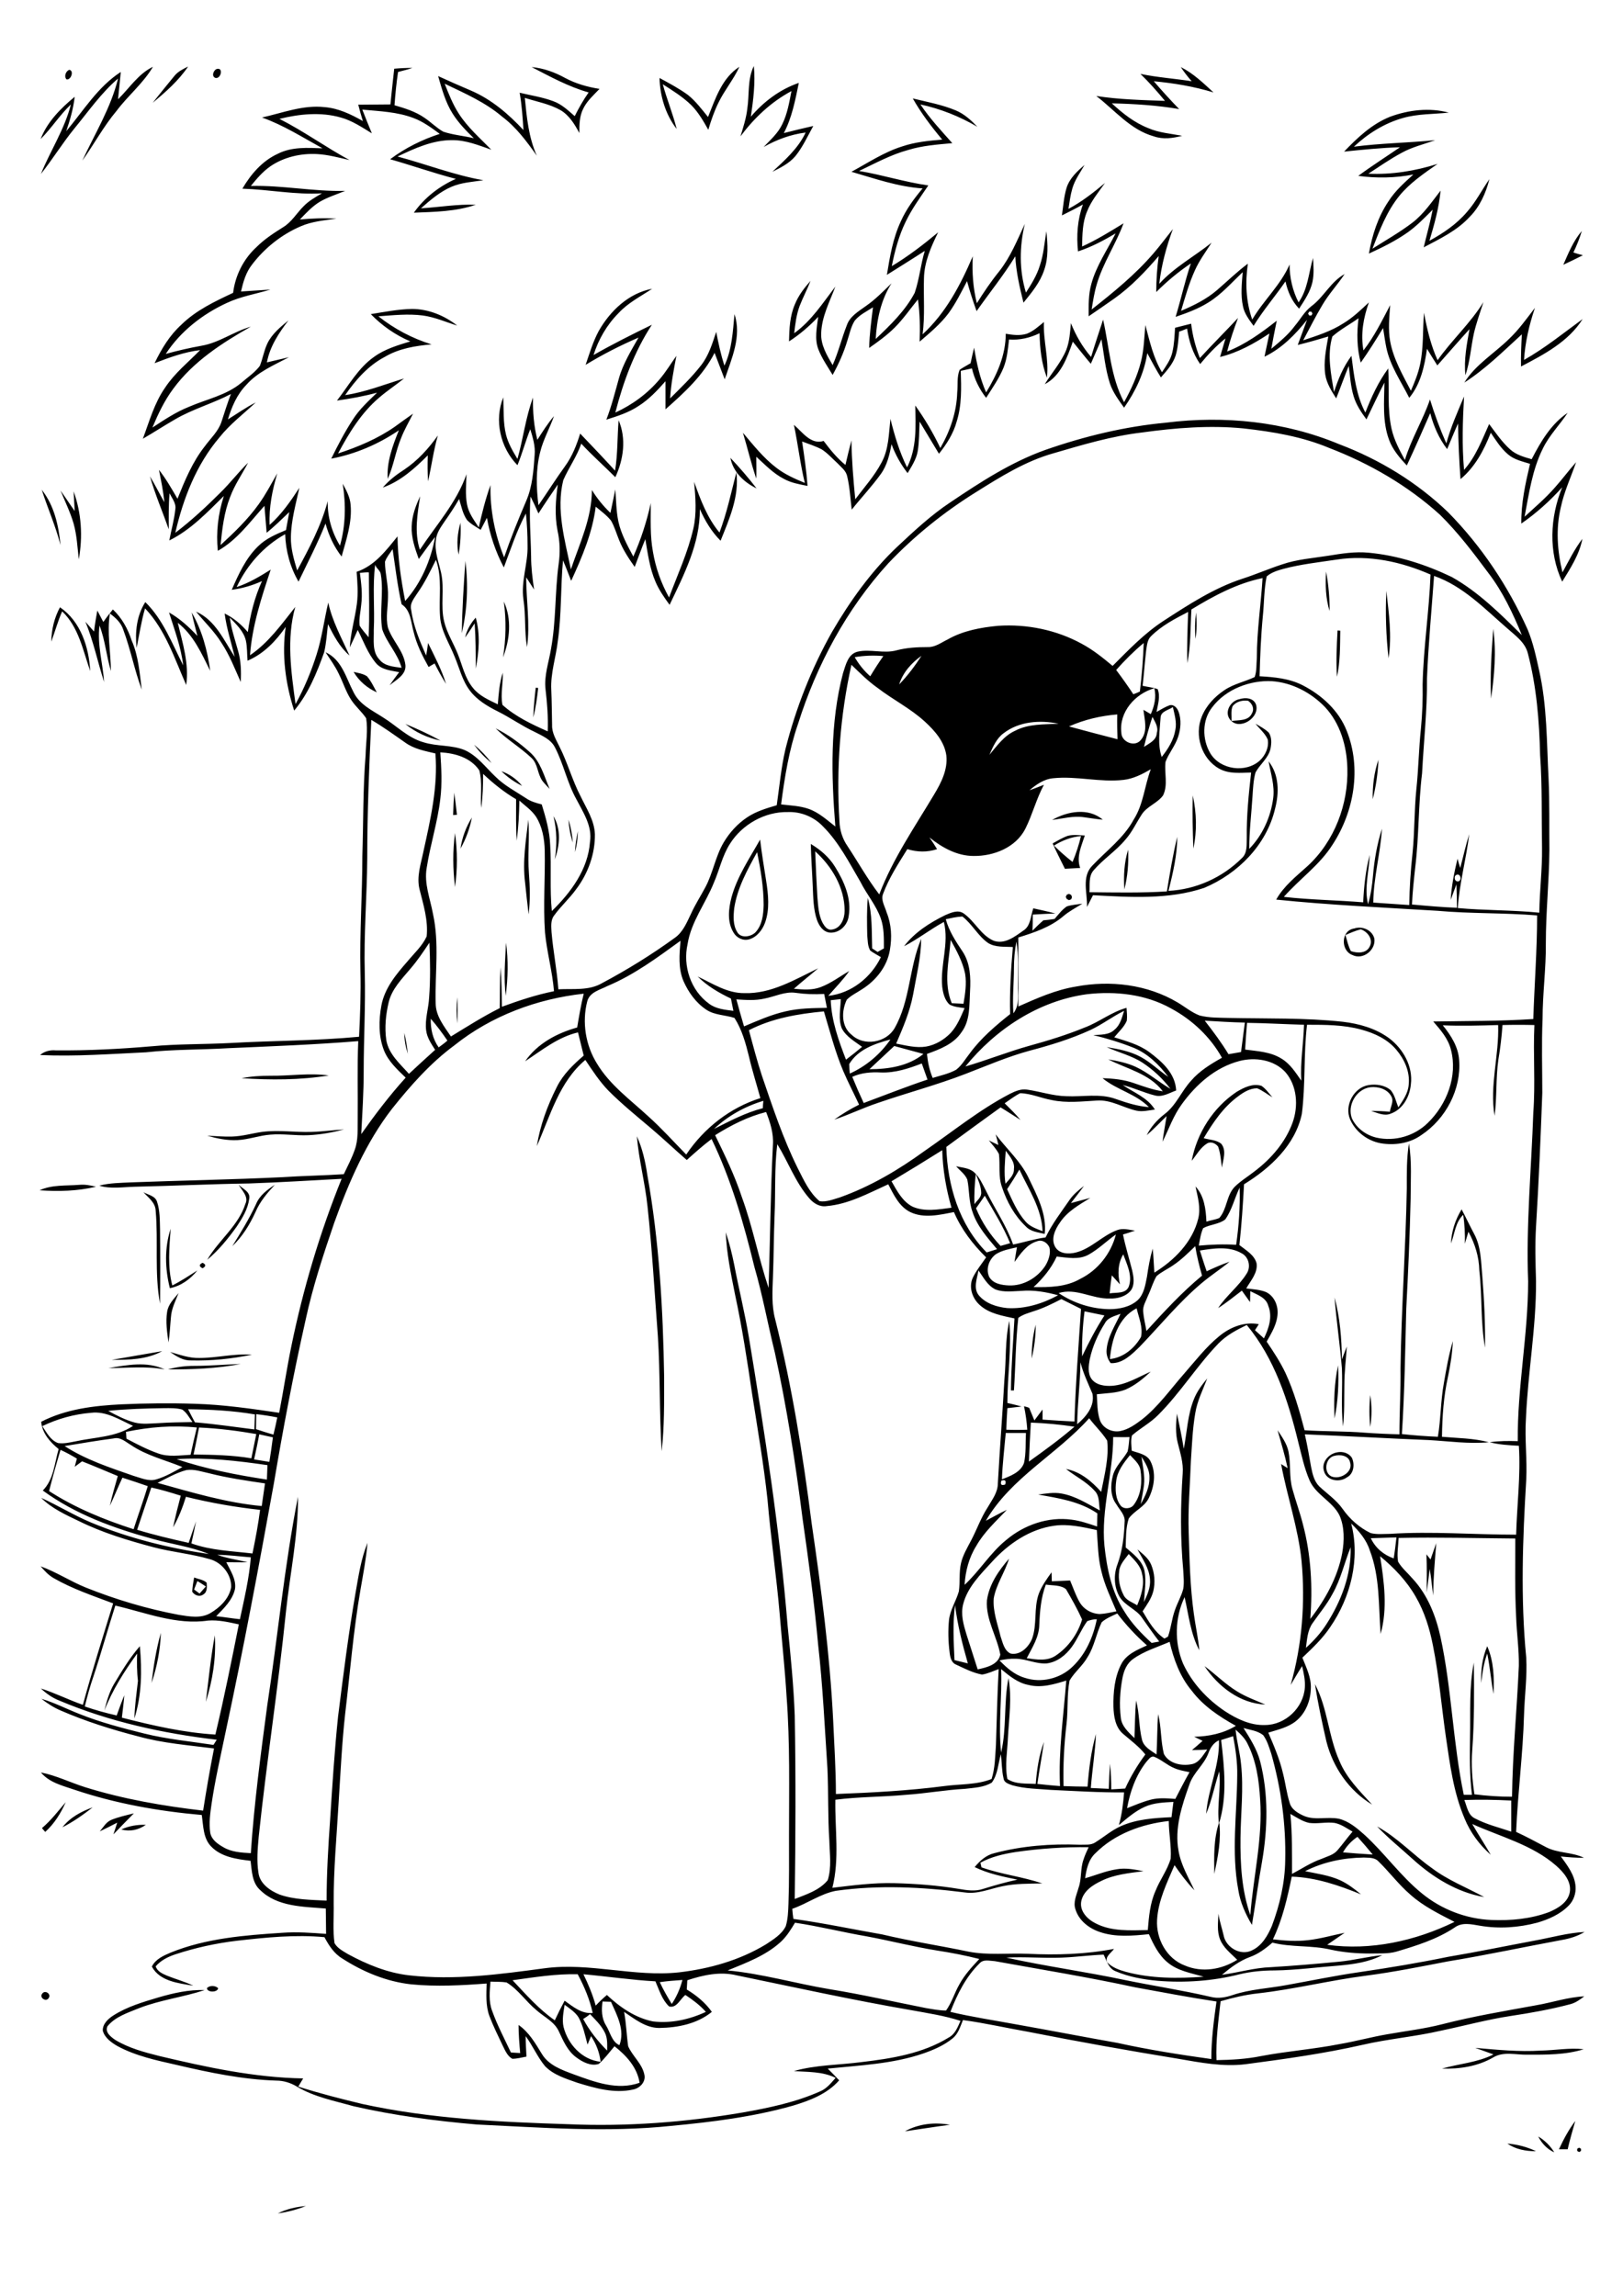 <?xml version="1.0" encoding="utf-8"?>
<!-- Generator: Adobe Illustrator 21.0.2, SVG Export Plug-In . SVG Version: 6.00 Build 0)  -->
<svg version="1.2" baseProfile="tiny" id="Layer_1" xmlns="http://www.w3.org/2000/svg" xmlns:xlink="http://www.w3.org/1999/xlink"
	 x="0px" y="0px" viewBox="0 0 595.3 841.9" overflow="scroll" xml:space="preserve">
<path d="M101.9,811.7c3.2-1.6,6.7-2.4,10.3-2.7C108.9,810.3,105.5,811.2,101.9,811.7 M578.5,788l0.7-0.4l0.7,0.4v0.8l-0.7,0.4
	l-0.7-0.4V788 M552.9,786.1c3.6,0.3,7.2,1.2,10.5,2.8C559.6,788.9,555.9,788.2,552.9,786.1 M564.2,783.5c2.4,1.4,4.4,3.4,5.9,5.8
	C567.5,788.2,565.5,786,564.2,783.5 M331.9,781.6c5.1-2.8,10.9-3.4,16.5-2.4C343,779.9,337.5,780.8,331.9,781.6 M571.8,788.2
	c1.7-3.7,3.6-7.2,6-10.4c-1,3.5-2,6.9-2.8,10.4C573.8,788.2,572.8,788.2,571.8,788.2 M541.1,751c8,0.7,16,1.5,24.1,1
	c5.2-0.1,10.5-1.1,15.7-0.5c-6.7,2.1-13.8,2-20.7,2c-4.1,0.1-8.7-1.3-12.5,1c-5.7,3.3-12.3,4.3-18.8,4.1c6.3-1.8,13-2.2,18.9-5.2
	C545.6,752.6,543.3,751.8,541.1,751 M15.5,731.1c1-1.5,3.5,0.2,2.3,1.7C16.8,734.3,14.3,732.5,15.5,731.1 M75.9,729.1
	c1-1.1,3.1-1,4.1,0C79.9,730.7,76,730.8,75.9,729.1 M505.1,669.8c7.4,4,13.2,10.4,20,15.2c5.9,4.5,12.9,7.2,19.3,10.7
	c-9.9-1.7-18.8-7.2-26.2-13.9C513.8,677.8,509.2,674.1,505.1,669.8 M445.4,687.2c-0.1-6.3-0.3-12.9,1.8-19
	C448,674.6,446.7,681,445.4,687.2 M44.5,670.9c2.8-1.3,5.9-1.8,9-1.7C50.8,671.1,47.6,671.8,44.5,670.9 M40.8,667.4
	c2.7-1.1,5.5-1.7,8.3-2.4c-2.5,2.5-5,5.1-7.5,7.7c0.5-1.4,0.9-2.8,1.4-4.3c-2.1,1.1-4.3,2.2-6.4,3.2
	C37.9,670.1,38.9,668.2,40.8,667.4 M22.9,670.1c2.8-3.6,6.9-5.8,11.1-7.3C30.5,665.5,26.9,668.1,22.9,670.1 M15.4,670.4
	c3.3-2.8,5.9-6.2,8.7-9.5c-1.8,4.1-4.2,7.9-7.5,10.9C16.2,671.4,15.8,670.9,15.4,670.4 M482.3,617.6c4.7,8.8,4.9,19.1,9,28.2
	c2.6,6.3,7.5,11.1,12,16c-8.5-5.1-14.4-13.7-16.8-23.2C484.9,631.6,483.4,624.6,482.3,617.6 M441.8,611c4.1,3,7.7,6.7,12,9.3
	c3.2,2,6.9,3.3,10.3,4.8C454.8,624.7,446.8,618.5,441.8,611 M545.5,603.7c2.4,5.5,2.6,11.6,2.3,17.5c-0.9-4.9-1.3-9.9-2.3-14.8
	c-1.3,3.5-1.8,7.2-2.2,10.8C543.1,612.5,543.7,607.9,545.5,603.7 M41.8,617.6c2.9-4.8,5.8-9.7,9.5-13.9c0.8,8.9,0.7,18-2,26.5
	c0.1-4.6,0.8-9.2,1.3-13.8c-0.4-3.3-0.4-6.7-0.3-10c-4.7,6.5-9.1,13.4-12,20.9C39.1,623.9,40.1,620.5,41.8,617.6 M75.5,624.1
	c1-8.1,1.8-16.3,3.3-24.4C79.3,608,78,616.2,75.5,624.1 M55.6,617.2c0.7-6.2,1.7-12.4,3.4-18.4C58.8,605,57.6,611.2,55.6,617.2
	 M72.4,579.8c-0.4,1-0.8,2.1-1.2,3.1c0.5,0.4,1.5,1.1,2,1.5c0.8-0.9,1.5-1.7,2.3-2.6C74.5,581.1,73.4,580.4,72.4,579.8 M71.2,578.5
	c1.5,0.6,3.4,0.8,4.6,1.9c0.1,1.5,0.3,3.4-1.2,4.3c-1.4,1.1-3.3,0.3-4.1-1C70.6,581.9,70.9,580.2,71.2,578.5 M524.7,571.9
	c0.7-2,1.4-4,2.1-6c-0.5,6.4-1.1,12.8-1.1,19.2c-0.5-3.2-0.7-6.5-1.3-9.7c-0.4,2.9-0.7,5.8-1.1,8.6c0-4.7,0.1-9.3-0.1-14
	C523.7,570.6,524.4,571.5,524.7,571.9 M489.4,533.9c-3.7,0.8-4.1,7.4,0,7.8c2.9,0.5,6.9-2.2,5.8-5.4
	C494.7,533.7,491.4,533.3,489.4,533.9 M490.5,532.6c1.9-0.4,4.1,0.2,5.3,1.9c1.2,2.4,0.8,6-1.8,7.3c-2.7,2-7.5,1.2-8.4-2.4
	C484.6,536.2,487.4,533.1,490.5,532.6 M502.6,511.6c0.6,3.9,0.6,7.8,0,11.7C502.2,519.4,502.2,515.5,502.6,511.6 M489.5,520.2
	c-0.3-6.5-0.1-13.1,1.3-19.5C491.1,507.2,490.8,513.8,489.5,520.2 M71.1,500.9c5.7,0,11.4-0.5,17.2-0.7c-8.8,1.7-17.8,2-26.7,2
	C64.7,501.3,67.9,500.9,71.1,500.9 M39.8,501.7c6.8-1.1,14.1-2.6,20.6,0.5C53.7,500.9,46.7,501.7,39.8,501.7 M62.4,495.8
	c3.5,1,7,2.3,10.7,2.2c6.5,0,12.8-1.7,19.3-1.2c-7.4,1.5-14.9,2.3-22.4,2.1C67.2,499,64.7,497.4,62.4,495.8 M41,498.7
	c6.1-1.1,12.3-2.1,18.5-3.2C53.8,498.6,47.3,498.7,41,498.7 M378.4,498.2c0-4.2,0.4-8.3,1.5-12.4
	C379.9,489.9,379.4,494.1,378.4,498.2 M489.5,475.8c2,7.4,2.6,15.1,2.7,22.7c0.6-1.6,1.2-3.1,1.8-4.7c-0.3,4.7-0.9,9.3-0.9,14
	c-0.1,5.1,0.1,10.2-0.5,15.3c-0.8-7.1-0.1-14.2-0.4-21.3C491.5,493.2,490.2,484.6,489.5,475.8 M61.3,481.1c0.4-2.8,2.5-4.8,4.2-6.9
	c-1.1,2.8-2.6,5.7-2.8,8.8c-0.3,3.1-0.4,6.2-0.9,9.3C61.3,488.6,60.7,484.8,61.3,481.1 M74.3,463.1c1.3,0.6,1.3,1.3,0,2
	C72.9,464.4,73,463.7,74.3,463.1 M62.3,472.4c-1.8-7.2-2-14.8,0.3-21.8c-0.5,6.9-1.2,14,0.6,20.8c3.2-1.6,6.2-3.6,9.2-5.5
	C69.8,469.1,66.4,471.6,62.3,472.4 M532.2,456c0.2-4.5,1.6-8.7,3.9-12.5c1.6,3,3,6,4.6,9c2.6,4.8,2.5,10.3,3,15.6
	c0.7,8.7,1.1,17.4,1,26.1c-1.7-9.3-1-18.9-2.1-28.3c-0.1-5-1.6-9.8-4-14.2c-0.4,1.5-0.9,2.9-1.3,4.4c0.1-3.5-0.1-7.1-0.6-10.6
	C533.8,448.2,533.6,452.4,532.2,456 M52.6,437.2c1.7,1,4.3,1.3,5,3.5c1.1,3.3,1,6.8,1.1,10.2c0.1,9.1,0.1,18.2,0,27.2
	c-2.1-11.3-0.6-22.8-1.6-34.1C57,441,54.4,439.2,52.6,437.2 M93.9,441.6c1.3-3.2,4.1-5.3,6.9-7.1c-2.8,3-5.5,6.2-7.1,10
	c-2.1,4.6-4.8,9-8.5,12.5C88.3,452,91.4,447,93.9,441.6 M87.5,434.4c1.4,1.6,4.5,2.6,3.9,5.3c-0.5,3.7-2.5,7-4.5,10
	c-3.2,4.5-6.7,8.8-10.9,12.3c4.2-7.2,11.4-12.4,14-20.5C91.3,438.8,88.7,436.6,87.5,434.4 M14.5,436.5c4.6-2.1,9.7-1.6,14.6-2
	c2.1-0.2,4.1,0.2,6.1,0.7C28.5,436.8,21.4,437,14.5,436.5 M233.6,416.7c2,4.4,3.1,9.2,3.8,14c4.4,24.5,5.8,49.4,6.2,74.3
	c0,9.1,0.1,18.2-0.9,27.2c-0.9-14-0.5-28.2-1.4-42.2c-1.2-15.9-2.1-31.8-3.8-47.6C236.6,433.7,234.3,425.3,233.6,416.7 M369.4,436.1
	c1.9,4.1,3.7,8.4,6.7,11.8c1.6,1.9,4,2.7,6.3,3.6c-0.3-8.3-5.1-15.3-8.5-22.6C372.5,431.3,371,433.7,369.4,436.1 M368.9,422
	c-0.3,4-0.7,8.1-0.1,12.1c1.3-1.6,3.2-3.1,3.1-5.4C372.3,426.1,370.3,424,368.9,422 M365.2,416c4,5.3,9.1,9.8,12,15.8
	c3.1,6.5,6.8,13.3,6,20.7c-2.5-0.6-5.2-0.8-7-2.8c-4.1-3.9-6.9-9-8.7-14.4c-1.4-3.9-0.6-8.1-1.1-12.1c-1-1.9-2.4-3.4-3.7-5
	c1.1,0.6,2.3,1.1,3.5,1.7C365.9,418.6,365.6,417.3,365.2,416 M114.2,415.1c4-0.1,8-0.7,12-0.9c-4.3,1.1-8.6,1.9-13.1,2.1
	c-4.7,0.2-9.3-0.6-14-0.2c-4,0.3-7.9,1.8-12,2c-3.8,0.2-7.5-0.6-11.1-1.6c3.1,0.1,6.1,0.4,9.1,0.3c3.8-0.1,7.4-1.2,11-1.7
	C102.2,414.3,108.2,415.3,114.2,415.1 M453.6,400.4c2.7-1.6,5.9-3.2,9.1-2.2c1.6,1.1,2.7,2.7,4,4.2c-1.9-1.1-3.6-2.5-5.6-3.3
	c-2.6,0-4.9,1.4-6.9,2.9c-5.5,4-9.3,9.7-12.7,15.4c2.1,0.6,4.6,0.6,6.4,2c2.1,2.5,0.7,5.9,0.3,8.8c-0.4-2.6-0.5-5.2-1.4-7.7
	c-0.9-1.2-2.6-2-4-1.2c-2.5,1.5-3.9,4.2-5.7,6.4C439,415.6,444.9,406.2,453.6,400.4 M99.1,394.5c7.2,0.1,14.4-1.1,21.5-0.1
	c-10.5,1.7-21.3,1.7-32,1C92.1,394.7,95.6,394.5,99.1,394.5 M149.6,386.5c-0.8-2.5-1.3-5.1-1.3-7.7
	C148.9,381.3,149.3,383.9,149.6,386.5 M167.7,375.3c-0.3-3.2-0.3-6.4,0-9.6C167.9,368.8,167.9,372.1,167.7,375.3 M185.6,345.7
	c0.9,6.5,0.7,13.1-0.1,19.5C184.7,358.8,185.3,352.2,185.6,345.7 M493.5,342.9c0.6,2,1,4.1,2,5.9c2.3,0.8,5.7,0.9,6.9-1.7
	c1.4-2.6-0.8-5.5-3.3-6.3C497.2,341.3,495.3,342.1,493.5,342.9 M496.7,340.5c2.9-1,6.6,0.5,7.4,3.7c0.6,4.2-4.2,8-8.1,6
	C491.7,348.6,491.8,341.2,496.7,340.5 M391.3,328.1l0.8-0.3l0.8,0.4l0.3,0.8l-0.3,0.8l-0.8,0.3l-0.8-0.4l-0.4-0.8L391.3,328.1
	 M412.4,326.2c-0.3-4.9-0.1-9.9,1.4-14.6C414,316.6,413.6,321.5,412.4,326.2 M299,312.2c0.2,5.6,0.5,11.1,0.8,16.7
	c0.3,3.2,0.4,6.6,1.9,9.5c0.7,1.2,1.7,2.8,3.4,2.5c3.3-0.4,4.7-4,4.7-6.9C309.8,325.5,305.1,317.7,299,312.2 M297.4,309.5
	c3.5,2.1,6.7,4.8,8.9,8.4c3.3,5.3,6.1,11.6,5,18c-0.4,3.4-3.4,6.4-7,6.1c-2.4-0.3-3.8-2.4-4.6-4.5c-1.4-4-1.4-8.4-1.6-12.6
	C297.9,319.8,297.5,314.6,297.4,309.5 M277.7,312.5c-3.6,6.5-7.3,13.2-8.4,20.6c-0.3,2.9-0.5,6.1,1.1,8.7c1.3,2.4,5,1.8,6.7,0.1
	c2.5-2.7,2.9-6.5,3-10C280.1,325.4,279,318.9,277.7,312.5 M268.3,329.1c2.1-7.7,6.6-14.3,10.5-21.2c0.6,5,1.4,10,2.2,15
	c0.8,5.1,1.4,10.5-0.4,15.5c-1,2.7-3,5.3-5.9,6.1c-2.2,0.6-4.6-0.6-5.7-2.6C266.7,338.1,267.2,333.3,268.3,329.1 M386.6,310.1
	c2.1,2.1,4.4,4.1,6.8,6c1.3-3.1,2.3-6.2,3.1-9.5C393,306.9,389.6,308.2,386.6,310.1 M391.7,306.5c2-0.5,4.1-0.2,6.2-0.1
	c-1.2,3.8-3.2,7.8-1.7,11.9c-1.9,0.1-3.8,0.2-5.6,0.3c-1.5-3.1-3.1-6.1-4.5-9.3C387.9,308.3,389.7,307.2,391.7,306.5 M166.9,325.3
	c-0.8-6.5-0.9-13.2,0-19.8C167.8,312.1,167.8,318.8,166.9,325.3 M210.9,312.5c0.1-2.6,0.5-5.2,1.1-7.7
	C211.9,307.4,211.6,310,210.9,312.5 M208.5,300.6c0.9,2.7,1.4,5.6,1.6,8.4C209.2,306.3,208.7,303.5,208.5,300.6 M193.8,300.6
	c0.5,6.5-0.3,13.1,0.2,19.6c0.4,5,0.5,10.1-0.1,15.1c-0.5-3.9-0.9-7.8-1.3-11.6C191.6,315.9,192.9,308.2,193.8,300.6 M203,299.3
	c2.9,4.9,2.3,10.7,0.5,15.9C204.3,309.9,204.3,304.5,203,299.3 M168.9,311.2c0.6-4,2-7.9,4.2-11.4
	C172.3,303.8,170.9,307.7,168.9,311.2 M385.9,300.7c5.6-3.2,13.3-4.6,18.6-0.1c-2.3-0.2-4.6-0.6-6.9-0.9
	C393.7,299.1,389.8,300.2,385.9,300.7 M437.5,291.7c1.4,6.4,1.6,13.1,0.2,19.5C437.5,304.7,437.3,298.2,437.5,291.7 M166.6,290.7
	c0.4,2.7,0.7,5.4,1,8.1l-1.4,0.1C166.3,296.1,166.4,293.4,166.6,290.7 M183.9,282.8c3,1.1,5.6,2.9,7.6,5.4
	C188.7,286.8,186.1,285,183.9,282.8 M503.5,293.1c-0.1-4.9,0.5-9.8,2.1-14.5C505.4,283.5,504.7,288.4,503.5,293.1 M173.9,273.1
	c2.4,2,4.5,4.2,6.4,6.7C177.9,277.9,175.7,275.6,173.9,273.1 M181.8,267.1c4.6,2.3,8.7,5.3,12.5,8.7c4,3.5,5.3,8.9,7.3,13.5
	c-0.9-1-1.9-1.9-2.7-3c-1.8-2.6-1.6-6.1-3.9-8.3C190.9,274.1,185.9,271.2,181.8,267.1 M148.7,265.5c4.4,1.8,8.7,3.8,12.9,6.1
	C156.9,270.6,152.4,268.6,148.7,265.5 M452.1,259c-0.7,1.7-0.3,3.6-0.4,5.4c2.6-0.4,6.2,0.1,7.5-2.8c1-1.7,0.1-3.6-1.4-4.6
	C455.9,256.7,453.4,257.2,452.1,259 M454.6,256.4c2.2-0.7,5.2-0.5,6.1,2c1.5,4.9-6.3,9.8-9.6,5.4C449,261,451.4,257,454.6,256.4
	 M196.5,252.2l0.9,0.1c-0.4,3.6-0.9,7.3-1.8,10.8C195.7,259.4,196.1,255.8,196.5,252.2 M129.7,246.4c1.6,0.4,3.4,0.6,4.9,1.6
	c1.5,1.7,2.5,3.9,3.6,5.9C134.7,252.3,131.7,249.8,129.7,246.4 M547.7,230.6c1.2,8.5,0.4,17.2-0.8,25.6
	C546.5,247.7,547.1,239.1,547.7,230.6 M490.6,231.2c0.3,0,0.8,0.1,1,0.1c-0.1,5.6,0,11.3-1.2,16.9
	C490,242.6,490.3,236.9,490.6,231.2 M170.6,233.8c0.6-2.7,2-5.2,3.9-7.3c1.7,6.1,1.2,12.5,0,18.7c0-5.5,0-11.1-0.4-16.6
	C173,230.3,171.8,232.1,170.6,233.8 M438.5,234.3c-0.3-3.2-0.2-6.5,0.2-9.7C439,227.8,439,231.1,438.5,234.3 M35.7,223.9
	c0.7,1.4,1.5,2.8,2.2,4.2c1.1-1.6,2.3-3.1,3.5-4.6c3.3,3.1,5.5,7.1,6.9,11.4c2.5,5.7,2.9,11.9,3.7,18c-2.7-7.2-4.1-14.8-6.8-22
	c-0.8-2.5-2.8-4.4-4.9-5.9c-1.1,7,0.3,14,0.4,21.1c-1.7-5.5-2.1-11.3-4.2-16.7c-0.9,7,1.2,13.8,1.7,20.7c-2.4-7.3-3.9-15-6.9-22.1
	c1.1,1.2,2.1,2.4,3.2,3.6C34.8,229,35.2,226.5,35.7,223.9 M22,222.7c7.6,5.2,10.6,14.6,11.1,23.4c-2.7-7.6-4.2-16.1-10.3-21.9
	c-1.6,3.6-2.6,7.4-4,11.1C18.9,230.9,19.9,226.6,22,222.7 M184.8,220.6c3,6.5,2.2,14-0.3,20.5C185.6,234.3,185.7,227.4,184.8,220.6
	 M50.1,237.6c-0.6-5.8,0-11.8,3.2-16.8c6.6,6.5,9.8,15.2,13.9,23.2c-0.8-6.7-3.2-13-5.2-19.4c3.9,2.2,7.3,5.3,10.4,8.6
	c-0.7-2.9-1.5-5.7-2.1-8.6c3.8,6.5,5.8,14,6.8,21.4c-3.2-6.4-6.1-13.1-11.9-17.6c1.8,7.5,4.2,15,3.1,22.8
	c-4.3-9.7-7.6-20.2-15.1-28.1C51.8,227.9,51.1,232.8,50.1,237.6 M509.3,241.4c-0.9-8.2-1.2-16.5-0.8-24.7
	C509.4,224.8,510.6,233.1,509.3,241.4 M486.4,209.6c0.9,4.8,1.3,9.7,1.3,14.5C486.2,219.4,486.1,214.5,486.4,209.6 M170.7,205.7
	c1.1,8.8,0.7,17.8-1.3,26.5C169.5,223.3,170.1,214.5,170.7,205.7 M168.2,203.4c-0.8-3.9-0.4-7.9,0.7-11.7
	C169.1,195.6,168.9,199.5,168.2,203.4 M22.2,179.9c1.8,2.5,3.4,5,5.2,7.5c-0.1-2.4-0.3-4.8-0.4-7.2c2.9,8,3.4,16.6,1.9,24.9
	c-0.5-4.4-0.7-8.8-1.9-13.1C25.8,187.9,23.9,184,22.2,179.9 M15.3,179.6c4.6,5.8,6.2,13.1,6.9,20.3
	C20.4,192.9,17.5,186.4,15.3,179.6 M267.9,167.9c3.4,3.6,6.6,7.3,9.6,11.2C272.9,176.9,268.9,173.1,267.9,167.9 M148.3,172.2
	c4.9-3.3,8.9-7.7,12.3-12.5c-1.6,5.5-2.3,11.2-3.6,16.8c-0.2-3.1-0.2-6.3-0.1-9.5c-4.8,4.8-10,9.5-16.5,11.8
	C142.7,176.1,145.5,174,148.3,172.2 M213.9,740.4c2.3,4.3,5.4,8.2,8.8,11.6c0-2.3,0.2-4.6-0.9-6.7c-1.3-2.6-3.4-4.6-5.4-6.7
	C215.8,739.2,214.6,740,213.9,740.4 M207.1,735.2c-0.4,2.7-1,5.4-0.4,8.1c1.6,6.4,6.8,12.1,13.6,12.8c-0.4-3.4-1.6-6.5-3.5-9.4
	c-0.3,0.8-1,2.3-1.3,3.1c-0.9-3.4-1.6-6.9-3.3-10C211,737.9,209,736.6,207.1,735.2 M221,734c-0.4,3-0.4,6.1,1.3,8.8
	c1.5,2.4,2.1,6,4.9,7.2c2.1-5.5-0.9-11-3.1-15.9C223.3,734.1,221.7,734,221,734 M179.9,726.7c-0.3,3.6-0.7,7.3,0.6,10.7
	c1.9,5.3,4.5,10.2,6.9,15.3c1.1,0.1,2.3,0.1,3.4,0.2c-0.3-3.4-0.6-6.9-0.6-10.3c3.9,2.7,6.2,6.8,8.6,10.7c2.5,4.1,7.3,5.8,11.6,7.4
	c7.7,2.8,16,6,24.2,3.1c-0.9-5.7-4.9-10-9.2-13.4c-1.9,2.2-3.6,4.6-5.8,6.5c-2.9,0.9-5.9-0.7-8.2-2.4c-3.2-2.3-4.8-6.1-6.4-9.5
	c-1.6-3.6-5.4-5.3-8.2-7.8c-3.9-3.2-6.7-7.6-11-10.2C183.9,726.7,181.9,726.8,179.9,726.7 M242,726.9c1.3,2.8,2.8,5.4,4.4,8
	c1.8-2.7,3.1-5.7,3.9-8.8C247.5,726.3,244.7,726.5,242,726.9 M214,724c1.8,3.7,3.4,7.5,4.5,11.5c1.3-1.4,2.7-2.7,4.1-3.9
	c4.8,4.5,10.4,8.4,16.9,9.7c6.6,0.8,13.4-0.7,19.4-3.5c-2.2-2.5-4.8-4.4-7.5-6.2c-1.9,1.4-3.2,5-6,4.2c-2.6-2.5-3.6-6-5-9.2
	C231.6,726.1,222.8,724.8,214,724 M188,726.2c4.9,5.2,9.6,10.6,15.5,14.7c1.1-2.4,2.3-4.8,3.6-7.2c3.1,2.2,6.2,4.9,10.3,4.5
	c-1.1-5-3.1-9.7-5.5-14.2C203.9,723.8,196,725.1,188,726.2 M359.3,720c-5,4.9-8.2,11.3-10.7,17.8c8,1.9,16.1,3.1,24.2,4.6
	c12.4,2.2,24.8,4.6,37.2,6.8c11.3,2.5,22.8,4.3,34.3,5.9c0-7.1,0.9-14.1,1.9-21.1c-10-1.5-19.9-3.4-29.8-5.2
	c-17.1-3.7-34.3-6.5-51.5-9.6C362.9,719.1,360.7,718.4,359.3,720 M291.6,705.1c-1.5,2.5-3.1,5.1-5.3,7.1c-5.5,5-12.6,7.6-19.4,10.4
	c12.7,1.2,24.9,4.8,37.5,6.9c11.8,1.9,23.5,4.6,35.2,6.9c2.4,0.4,4.9,0.9,7.4,0.9c2.1-2.9,3.1-6.5,4.9-9.6c1.9-3.5,4.6-6.4,7.3-9.3
	c-5.1-1.3-10.3-2.3-15.5-3.1c-8.7-1.4-17.2-3.6-25.8-5.2C309.1,708.6,300.4,706.4,291.6,705.1 M478.7,686.2
	c4.3,0.9,8.8,1.5,12.8,3.3c2.8,1.3,5.3,3.2,7.7,5.2c-8.1-3.3-16.5-6.2-25.4-6.5c-1.6,7.8-3.4,15.7-6.9,23c4.3,0.5,8.6,0.8,12.9,0.3
	c4.5-0.5,8.9-1.8,13.4-2.7c-2.1,1.5-4.3,2.9-6.4,4.4c16,2.2,32.3-1.4,46.7-8.4c-5.6-2.9-11.4-5.7-16.2-10
	c-4.3-3.7-7.7-8.3-11.7-12.2c-1.4-1.5-3.6-1.3-5.4-1.4C492.8,681.3,485.4,682.8,478.7,686.2 M372.4,679.2c-4.4,0.7-8.8,1.7-12.8,3.9
	c0.1,0.4,0.3,1.3,0.4,1.7c7.3,2.6,15,3.4,22.3,5.9c-4.9,0.1-9.8,0-14.5,1c-4.6,0.9-9.1,3-13.9,2.3c-15.7-2-31.6-2.8-47.3-0.6
	c-5.7,1.1-10.5,4.7-16,6.6c0.1,1.2,0.2,2.5,0.4,3.7c10.9,1.5,21.7,3.8,32.6,5.7c10.5,2.5,21.1,4.1,31.6,6.3
	c7.2,1.4,14.5,0.5,21.8,0.8c10.5,0.5,21.2,0.2,31.6-1.8c-1,1.5-3.4,2.8-2.5,4.9c1.8,1.9,4.3,2.8,6.8,3.5c9.3,2.5,19.1,2.5,28.6,1.8
	c-4.5-1.3-9.5-2.1-13.2-5.2c-3.3-2.7-5.2-6.6-6.9-10.4c-6,0.6-12.2,1.2-18-0.8c-3.9-1.3-7.6-4.1-8.9-8.2c-1-2.7,0.4-5.4,1.1-8
	c1.2-3.3,0.6-6.9,1.8-10.3c0.5-1.6,1.2-3.1,1.9-4.6C390.3,677.3,381.3,677.9,372.4,679.2 M492.6,679.3c3.6,0.3,7.3,0.6,10.9,0.8
	c-1.8-2.2-3.7-4.4-5.6-6.5C495.7,675.1,493.9,677,492.6,679.3 M401.8,679.6c-2.6,2.4-3.3,5.9-3.8,9.2c3.9-1.1,7.6-2.7,11.6-3.3
	c3.3-0.6,6.6,0.1,9.8,0.7c-5.2,0.7-10.6,1.2-15.3,3.5c-3.2,1.5-6.7,3.7-7.5,7.5c-0.7,3.6,2.2,6.6,5.2,8.1c5.9,3.1,12.8,2.6,19.2,2.5
	c0.4-4.8,0.8-9.8,2.8-14.3c1.6-4.1,4.4-7.7,5.6-11.9c0.3-4.6-0.7-9.2-0.7-13.8C418.8,668.9,408.9,672.5,401.8,679.6 M473.3,665.2
	c0.7,7.3,0.6,14.7,0.6,22c3.6-1.9,7-4.2,10.8-5.5c2-0.9,4.4-1.4,5.9-3.2c1.9-2.2,3.6-4.6,5.5-6.8c-2.1-1.2-4.1-2.7-6.6-3.2
	c-3.1-0.4-6.2,0.4-9.3,0C477.8,668,475.6,666.5,473.3,665.2 M537.1,660.1c1,2.4,1.3,5.6,4,6.8c4.2,2.2,8.8,3.3,13.2,4.8
	c0-3.8,0-7.6,0-11.4C548.6,660,542.8,659.9,537.1,660.1 M420.4,646.2c-3.8,4.9-5.9,10.8-7,16.9c2.8-1.1,5.6-2.3,8.6-3.1
	c3-0.8,6.1-0.5,9.1-0.3c1.7-3.3,3.4-6.6,5.2-9.8c-1.9-0.4-3.8-0.7-5.6-1.5c-2.7-1.1-4.8-3.2-7.5-4.2
	C421.9,644,421.2,645.4,420.4,646.2 M363.8,653.7c-2.9,1.8-6.5,1.9-9.8,2.3c-7.3,0.4-14.4,1.7-21.7,2.2c-8.6,0.8-17.3,0.7-25.9,1.8
	c-0.2,10.8,1.6,21.7-1.1,32.3c7.5-0.9,15.1-1.9,22.7-1.7c7.9,0.2,15.9,0.8,23.7,2.1c2.9,0.5,6,1,8.9,0c4.2-1.3,8.4-2.5,12.6-3.4
	c-5.4-1.1-10.8-2.2-15.7-4.6c1.9-2.3,4.2-4.4,7.2-5.1c10.2-2.7,20.8-3.5,31.3-3.1c1.9-0.1,4.1,0.3,5.8-0.9c3.1-1.9,5.9-4.4,9.3-5.9
	c5.8-2.6,12.3-3,18.6-3.3c0.2-1.9,0.5-3.8,0.7-5.6c-3.5,0.2-7.2,0.3-10.5,1.8c-3.6,1.6-6.5,4.2-9.5,6.7c1.1-3.9,1.6-8,1.9-12
	c-8.9,0.1-17.8-0.5-26.8-0.9c-4.7-0.4-9.6-0.4-14.2-1.7c-1.3-0.5-3-0.9-3.2-2.5c-0.7-2.9-0.6-5.9-1-8.9
	C366.1,646.8,366,650.7,363.8,653.7 M453.2,634.3c0.4,4.2,1.6,8.4,2,12.6c1,9-0.1,18-0.2,27c-0.1,9.5,0.4,19.3,3.6,28.4
	c1.1-14.1,4.6-28.2,3.6-42.4c-0.4-7-1.4-14.1-4.6-20.4C456.6,637.4,454.9,635.8,453.2,634.3 M456.1,633.7c2.4,3.8,4.9,7.7,6.1,12.2
	c3.1,12,2.8,24.6,0.7,36.8c-1.4,7.7-2.4,15.5-3.7,23.2c-2.4-4-4.3-8.3-5-12.8c-2.6-13.9-0.5-28-0.4-42c0.1-4.8-0.6-9.6-1.5-14.4
	c-1.5,0.5-2.9,0.9-4.4,1.4c1.2,10.2,2.3,20.8-0.8,30.7c-0.8-6.4,0.8-12.8,0.1-19.2c-1.7,5.2-2.7,10.6-4.8,15.6
	c0.7-9.2,5-17.7,4.7-27c-2,0.9-3.2,2.8-3.9,4.8c-1.6,4.2-5.4,7-6.9,11.3c-2.8,7.8-5.6,16.2-4,24.6c0.9,5.1,3.6,9.6,5.8,14.3
	c-2.7-2.8-5.1-6-7.3-9.2c-2.8,6.5-6,13-6.4,20.1c-0.4,6.9,3.5,14.2,10.2,16.7c6.3,2.7,13.5,1.5,19.2-2.1c-2.3-2.3-5.1-4.4-6.3-7.5
	c-1.2-3-0.7-6.3-0.6-9.4c0.4,2.7,1.3,5.3,1.9,7.9c0.8,4.5,6.3,7.7,10.5,5.5c3.6-1.7,5.7-5.4,7.2-8.9c2.9-7.7,4.8-15.8,4.9-24.1
	c0.3-13.2-1.5-26.3-5.1-39c-0.8-2.4-1.5-4.9-3-6.9C461.1,634.6,458.4,634.4,456.1,633.7 M367.2,612.1c0.4,10.2-1.1,20.4,0,30.6
	c2.1-8.9,0.9-18.3,2.7-27.3c1.3,7.2,0.2,14.5-0.2,21.8c-0.2,5-1.2,10.2-0.2,15.2c3,2,6.9,1.6,10.4,1.8c0.4-5.2,1.2-10.5,3-15.4
	c-0.7,5.2-1.7,10.3-2.4,15.4c2.8,0.3,5.5,0.6,8.3,0.8c-0.6-13,1.3-25.8,2.3-38.7c-4.5,1.4-9.3,2.8-13.9,1.6
	C373.4,617.2,370.2,614.6,367.2,612.1 M415.6,608.4c-2.3,1.6-3.4,4.3-3.9,7c-0.9,4.8-1.2,9.7-0.6,14.5c0.3,3.2,2.9,5.4,5,7.5
	c0.2-4.6,0.2-9.2,0.6-13.8c1.3,4.8,1,9.8,2.2,14.5c0.7,2.6,3.3,3.9,5.3,5.3c0.3-5,0.2-9.9,0.6-14.8c1.2,4.8,0.9,9.8,2.1,14.6
	c1.8,3.5,6.4,4.5,10,3.8c2.9-0.4,4.3-3.3,5.9-5.4c-1.9,0.1-3.8,0.2-5.6,0.2c1.3-1.1,2.6-2.2,3.9-3.4c-1-0.5-2.1-1-3.1-1.5
	c5.4-0.1,10.7-1.2,15.3-4c-6.1-3.4-12-7.3-16.2-12.9c-4.3-5.1-6.6-11.5-8.1-17.9C424.4,604.1,419.6,605.5,415.6,608.4 M398.8,594.5
	c-2.2,3-3.5,6.5-5.7,9.5c-2.2,3-5.3,5.5-9.1,6c-3.9,0.3-7.4-1.6-11.3-1.7c-2-0.1-4.1,0.2-6.1,0.6c2.6,2.7,5.5,5.3,9.3,6.4
	c6,2,12.9,0.3,17.4-4c4.9-4.6,7.7-11,9-17.5C401.1,593.8,399.9,594.1,398.8,594.5 M404.1,594.9c-2,4.1-2.7,8.9-5.2,12.8
	c-1.8,3.2-4.8,5.5-6.6,8.6c-1,5.2-0.5,10.5-1.1,15.8c-0.9,7.6-1.3,15.2-1.1,22.9c2.9,0.1,5.8,0.2,8.8,0.2c0.5-6.5,1.3-13,3.1-19.3
	c-0.3,6.6-1.4,13.2-1.9,19.8c2.2,0.1,4.4,0.2,6.6,0.3c0.1-3.1,0.2-6.1,0.4-9.2c0.4,3.1,0.5,6.3,0.5,9.4c1.7-0.1,3.4-0.2,5.1-0.3
	c2-4.4,4.5-8.6,7.4-12.5c-2.3-2.9-5.3-5.1-8.1-7.5c-2.9-2.4-3.5-6.5-3.6-10c-0.1-5.3,0.4-10.9,2.9-15.7c1.9-3.6,5.9-5.2,9.4-6.8
	c-4-3.5-7.7-7.5-10.9-11.7C407.9,592.6,405.8,593.4,404.1,594.9 M350.3,588.6c-0.9,6.7-0.5,13.5-0.2,20.2c1.6,0.4,3.2,0.8,4.9,1.2
	C353,603,351.2,595.9,350.3,588.6 M42.3,588.8c-2.8,8.7-5.2,17.5-8.1,26.2c-1.2,3.5-2.2,7.1-3.1,10.8c3.8,1.3,7.7,2.4,11.7,3.3
	c0.9-2.5,1.8-5,2.8-7.4c-0.2,2.7-0.6,5.4-0.9,8.2c11.3,2.9,22.7,5.5,34.3,6.2c3.2-13.4,5.9-26.9,8.6-40.4c-3.7-0.8-7.4-1.7-11.3-1.4
	C64.7,596,53.5,591.4,42.3,588.8 M383.6,581.1c-1.8,4.8-2.2,9.8-2.4,14.8c-0.1,4.5-2.6,8.3-4.6,12.2c3.6,0.5,7.5,1.2,10.7-1
	c4.6-3.1,8-7.9,9.6-13.2c-1.7-3.8-3.8-7.5-5.9-11.1C389.1,581.2,386.1,581.5,383.6,581.1 M410.5,576.2c-0.4,3,0.2,6,1.6,8.7
	c0.9,2,3.3,2.7,5,3.8c1.5-3.6,2.8-7.6,1.8-11.5c-0.5-3-2.9-5.2-4.9-7.3C412.6,571.8,410.7,573.7,410.5,576.2 M79.7,570.2
	c3.6,1.3,7.4,1.8,11.1,2.7c-2.6,0.1-5.2,0-7.8,0c1.5,3.1,3.7,6.2,3.2,9.8c-0.9,4.1-4.1,7.1-6.9,10c2.9,0.3,5.8,0.8,8.7,1.1
	c1.6-7.5,3.4-15,4-22.7C87.9,570.8,83.8,570.2,79.7,570.2 M488.7,584.6c-2,3.8-4.8,7.1-7.3,10.7c-1.8,2.6-2,5.9-2.4,9
	c2.9-2.6,5.5-5.5,7.6-8.8c5.3-8.3,9.1-18,8.8-28.1C493.1,573.1,491.8,579.2,488.7,584.6 M513,564c-0.1,2.9-0.7,5.8-0.2,8.7
	c1.4,2.4,3.5,4.1,5.3,6.2c5.6,6,8.6,13.8,10.3,21.6c4.1,19,4.5,38.7,8.5,57.7c0.8,0,2.3,0,3,0c-0.9-7.1-0.8-14.2-0.7-21.3
	c0.2-9.1-0.4-18.2,1.4-27.2c0.1,10.7,0.2,21.5-0.6,32.2c-0.4,5.4,0,10.8,0.8,16.1c4.6,0.6,9.2,0.9,13.8,0.9c0.2-16,1.8-32,2.5-48
	c0.1-6-0.8-12-1-18c-0.5-9.6-0.3-19.1-0.3-28.7C541.6,564.1,527.3,563.7,513,564 M502.8,564.1c1.7,3.6,4.7,6.1,8.4,7.4
	c0.4-2.5,0.7-5.1,1-7.7C509,563.9,505.9,564,502.8,564.1 M495.6,558.7c3.4,13-0.2,27.1-7.7,38c-2.8,4.2-6.5,7.7-10.2,11.2
	c1.4,3.6,3.3,7.3,3.1,11.3c-0.1,4.5-1.9,9.1-5.5,12c-2.9,2.3-6.6,3.1-10.1,4.2c2.1,4.9,4.2,9.8,5.4,15c0.9,3.5,1.3,7.1,2.4,10.6
	c0.6,2.5,3,3.9,5.2,4.9c4.1,1.8,8.7,0.2,13,1.1c3.5,0.9,6.4,3.3,9.1,5.7c7.5,6.8,13.4,15.3,21.3,21.7c7.1,5.8,16.1,9.3,25.4,9.7
	c7.2,0.3,14.5-0.4,21.2-2.9c3.3-1.4,7-3.6,7.6-7.4c0.6-3.9-2.3-7.2-5-9.6c-8.8-7.7-20.4-10.6-30.8-15.3c2.2,3.8,4.6,7.5,6.8,11.3
	c-4.2-3.7-7.5-8.2-9.6-13.3c-4.1-9.6-5.4-20-6.9-30.2c-1.6-11.1-2.5-22.3-4.7-33.2c-1.2-6.2-3.1-12.4-6.3-17.9
	c-3.3-5.8-8-10.7-13.1-14.9c1.5,9.4,2.8,19.2,0.2,28.5c-0.8-10.3-0.2-20.9-4-30.7C501.2,564.7,498.5,561.5,495.6,558.7 M386.8,559.5
	c-9,1.2-16.9,6.6-22.9,13.2c-4.2,4.6-9,9.3-10.6,15.5c-1,3.8,0.1,7.6,1.2,11.2c1.4,4.3,2.7,8.5,4.1,12.8c3.3-0.7,7.5-1.7,8.3-5.4
	c-1.2-6.7-5.4-12.9-4.9-19.9c0.8-5.9,4.3-10.9,8.1-15.3c-1.5,5-4.7,9.4-5.6,14.5c-0.4,4.8,1.4,9.4,2.5,14c0.8,2.3,1.3,5.2,3.7,6.3
	c3.5,0.7,6.5-2.3,7.8-5.3c2-5.3,0.6-11.2,2.5-16.6c1.1-2.9,2.9-5.4,4.7-7.9c0,1.1,0.1,2.2,0.1,3.3c2.2-0.1,4.5-0.2,6.7-0.3
	c1.1,2.6,2,5.3,3.4,7.8c1.5,2.7,4.4,4.4,7.5,4.5c2.1-0.1,4.1-0.6,6.1-1c-2-4.8-4.3-9.5-5.5-14.6c-1.3-5-1.3-10.1-1.7-15.2
	C397.1,560,391.9,558.8,386.8,559.5 M55.5,545.5c-1.7,5.2-3.5,10.3-5.2,15.5c6.2,1.9,12.6,3.4,18.9,4.8c0.9-2.6,1.8-5.3,2.7-7.9
	c-0.5,2.7-1.1,5.4-1.7,8.1c7.2,2.6,14.9,2.8,22.4,3.7c1.1-5.3,2.1-10.6,2.8-16c-9.2-1-18.3-2.6-27.2-4.8c-1.2,3.9-2.7,7.7-4.7,11.2
	c0.8-3.9,1.8-7.8,2.8-11.6C62.8,547.4,59.2,546.3,55.5,545.5 M367.3,543c-0.5,1.4,0,1.9,1.4,1.4C369.1,543,368.7,542.5,367.3,543
	 M57.8,543.8c12.6,3.5,25.2,7.3,38.2,8.5c0.4-2.8,0.8-5.5,1.2-8.3c-6.8-1-13.7-2-20.4-3.7c-2.8-0.6-5.5-1.6-8.4-1.2
	C64.6,540.1,61.2,542.1,57.8,543.8 M418.7,534.2c0.4,3.4,1.3,6.9,0.9,10.4c-0.3,2.4-0.8,4.7-1.2,7c1.7-3,3.3-6.3,3.2-9.8
	C421.7,539,420.1,536.5,418.7,534.2 M64.8,535.1c10.7,3.6,21.9,5.8,33.1,7.5c0.1-1.8,0.1-3.6,0.2-5.3
	C87.1,535.7,75.9,534.4,64.8,535.1 M414.5,533.6c-2.3,2.8-4.7,5.9-5.1,9.6c-0.4,3-0.3,6.5,1.7,9c1.2,1.4,3.8,1.1,4.8-0.4
	c2.7-3.6,3.1-8.5,2.4-12.8C417.9,536.7,415.9,535.2,414.5,533.6 M22.2,531.7c-1.5,5-2.9,10-4.2,15.1c9.6,6.2,20.2,10.5,31,14
	c1.7-5.3,3.6-10.5,5.2-15.8c-3.1-1.1-6.2-2.1-9.3-3.1c-1.6,3.4-3,6.9-4.6,10.3c0.8-3.7,1.9-7.3,2.9-10.9c-4.4-1.8-8.7-3.7-13.1-5.4
	c-0.9,0.7-1.8,1.3-2.7,2c0.3-1,0.5-2,0.8-3C26.2,533.7,24.2,532.6,22.2,531.7 M408.3,527c0,13.4-4.5,26.5-3.2,39.9
	c0.9,8.3,2.6,16.8,7.2,23.9c2.7,4.5,6.3,8.2,10.1,11.7c0.9-0.2,1.8-0.3,2.8-0.5c-2.2-2.8-4.2-5.8-6.3-8.7c-2.1-3.2-6.3-4.4-8.3-7.8
	c-2-3.6-2.2-8-0.7-11.9c1.8-4.9,2.4-10.2,2.6-15.4c0.3-2.6-1.8-4.4-3-6.5c-2.3-3-2.2-7.1-1.3-10.6c0.9-3.4,3.7-5.8,5.4-8.8
	c0.4-1.7,0.5-3.5,0.7-5.3C412.3,527.1,410.3,527,408.3,527 M41.7,527.5c-6,0.8-12,1.8-18,2.8c7.7,5,16.6,7.9,25.2,10.9
	c2.8,0.8,5.7,2.2,8.5,1.3c3.4-1,6.4-2.8,9.5-4.5c-6.3-2.6-13.2-4.2-18.9-8.1C46.1,528.8,44.2,526.9,41.7,527.5 M368.9,525.5
	c-0.5,5.7-1.2,11.3-1.4,17c3.1-1.2,6.9-2.6,8.1-6c0.8-3.6,0.5-7.4,0.7-11C373.8,525.5,371.4,525.5,368.9,525.5 M95.1,526
	c-0.6,3.1-1.2,6.1-1.9,9.2c1.9,0.3,3.7,0.6,5.6,0.9c0.5-3,0.9-6,1.3-9C98.4,526.7,96.7,526.4,95.1,526 M73,523.5
	c-0.6,3.3-1.3,6.6-2,9.9c7.1,0.1,14.2,0.2,21.2,1.4c0.6-3,1.2-5.9,1.8-8.9C87.1,524.7,80.1,523.8,73,523.5 M46.2,525.1
	c0.1,0.6,0.1,1.9,0.2,2.5c3.8,2,7.6,4,11.6,5.4c3.8,1.4,7.9,0.7,11.9,0.5c0.7-3.3,1.5-6.7,2.3-10C63.5,522.6,54.7,523.3,46.2,525.1
	 M378.1,521.7c-0.3,4.8-0.5,9.5-0.7,14.3c5.7-4.1,11.4-8.2,16.7-12.8C388.8,522.4,383.5,521.9,378.1,521.7 M361.6,557.7
	c2.5-1.3,5.1-2.8,7.7-4c-4,4.2-8.3,8.1-11.2,13.2c-2.7,4.3-4,9.3-4.3,14.3c5.5-5.1,9.4-11.7,15.2-16.4c6.6-5.6,15.5-8.7,24.1-7.5
	c3.2,0.4,6.3,1.5,9.3,2.5c0-1.6,0.1-3.2,0.1-4.8c-6.4-4.4-14.2-5.6-21.7-6.9c2.8-0.4,5.7-0.9,8.5-0.4c5.2,0.9,9.6,3.8,14.1,6.2
	c-0.4-2.5,0-5.4-2-7.3c-3-3.3-7-5.2-10.4-7.9c5.3,1,9.4,4.5,12.9,8.4c1.2-6.2,2.9-12.5,2.2-18.8c-1.9-3-4.5-5.4-6.6-8.2
	C387.7,533.3,370.8,541.9,361.6,557.7 M94,518.6c0,1.8-0.1,3.6-0.1,5.5c2.1,0.7,4.2,1.4,6.4,2c0.5-2.1,1-4.2,1.4-6.3
	C99.2,519.3,96.6,518.9,94,518.6 M15.5,523c1.6,2.3,3,5.2,5.8,6.2c2.1,0.3,4.2-0.2,6.3-0.6c7.2-1.6,14.9-1.5,21.2-5.7
	c-4.9-2.2-9.8-5.5-15.4-4.8C27.2,518.6,21.1,520.3,15.5,523 M69,516.8c0.8,1.6,1.6,3.2,2.5,4.8c7.3,0.6,14.5,1.7,21.8,2.6
	c0.1-1.8,0.1-3.7,0.2-5.5C85.4,517.3,77.2,516.9,69,516.8 M39.7,517.4c3.1,1.7,6.4,3.4,9.8,4.3c2.8,0.7,5.8,0.3,8.6,0.2
	c4.2-0.3,8.3-0.3,12.5-0.4c-1.2-1.6-2.1-3.5-3.8-4.6c-2.2-0.6-4.4-0.5-6.6-0.5C53.3,516.5,46.5,516.7,39.7,517.4 M396.3,499.6
	c-0.1,7.6-1.1,15.1-1.2,22.7c3.3-2.8,6.5-6.6,5.6-11.2C399.1,507.3,397.3,503.6,396.3,499.6 M446.9,492.7c-7.9,8.2-13.9,18-22,26.1
	c-2.9,3-6.6,4.9-9.7,7.6c-0.5,1.8-0.2,3.7-0.1,5.6c2.5,0.9,5.6,1.3,6.9,3.9c2.1,4.2,1.4,9.3-0.6,13.4c-1.6,3.4-5.4,4.7-7.4,7.6
	c-1.1,3.4-1,7.1-1.1,10.6c2.8,2.4,6.1,4.8,6.9,8.6c0.7,3.8,0,7.6-0.2,11.4c1.2-2.6,2.5-5.4,2.2-8.4c-0.3-4.1-2.8-7.5-4.6-10.9
	c1.9,1.6,4,3.2,5,5.5c1.3,3.1,1.6,6.6,0.8,9.9c-0.7,2.7-2.4,5-3.9,7.3c2.2,3.7,4.4,7.6,8,10c0.3-0.2,1-0.5,1.3-0.7
	c1.1-3.1,1.4-6.5,2.5-9.6c0.9-2.7,2.4-5.2,3.1-7.9c0.4-2.3,0.1-4.6,0-6.9c-1.1-11.8-1-23.7-0.2-35.5c0.3-3.8-0.9-7.5-1.8-11.1
	c-0.9-3.5-0.7-7.2-0.3-10.8c0.9,4.3,1.8,8.5,2.5,12.9c1.2-6.2,1.4-12.6,3.8-18.4c1.1-2.7,2.9-5.1,4.8-7.4c-1.6,4.2-3.7,8.3-4.4,12.8
	c-1,5.8-1.2,11.7-1.6,17.6c-0.3,8.7-1.1,17.3-0.8,26c0.3,10,0.5,20,1.9,30c0.6,4.5,1.6,8.8,2,13.3c-3.2-6-3.9-12.9-5.4-19.5
	c-3.6,7.5-3.8,16.6-0.6,24.3c3.3,7.2,8.9,13.2,15.5,17.6c4.3,2.8,9.3,5.2,14.6,5c7.4,0,14.1-6.3,14.6-13.7c0.2-2.7-0.4-5.3-1-7.9
	c-1.5,2.3-2.8,4.6-4.2,6.9c4.2-14.7,5.4-30.2,4-45.4c-1.2-12.1-5.3-23.7-7.5-35.6c0.8,0.5,1.6,1,2.4,1.5c-1-4.7-2.4-9.3-3.7-13.9
	c1.6,2.4,3.4,4.9,4,7.8c0.9,4.5,0.2,9.2,1.4,13.6c1.2,4.4,2.8,8.7,3.9,13.1c3,11.3,3.6,23.1,2.7,34.7c5.5-7.1,10-15.2,11.7-24.1
	c0.8-4.6,0.9-9.6-1-13.9c-2.6-5.2-8.7-7.5-11-12.9c-1.9-4.4-2.9-9.2-4.1-13.9c-3.7-15.2-8.7-30.7-18.9-43
	C453.4,487.8,449.8,489.7,446.9,492.7 M397.8,480.9c-0.7,5.5-1,11-0.9,16.5c2.5-5.2,5.1-10.2,8.2-15
	C402.7,481.9,400.3,481.4,397.8,480.9 M407.1,498.4c4.9-0.5,9-3.9,11.4-8.1c0.8-3.5-0.8-7.1-1.6-10.5
	C410.1,483.2,407.7,491.4,407.1,498.4 M358.9,465.9c-0.5,2.9-2,6.5,0.1,9.1c2.5,3,6.5,4.3,10.4,4.7c6.5,0.4,13-1.6,18.7-4.7
	c-4.4-1.2-9-2-13.5-1.6c-3.1,0.1-6.4,0.6-9.4-0.5C362.2,471.5,360.7,468.4,358.9,465.9 M410.8,471c-1-1.1-2-2.2-3-3.3
	c-0.3,2.2-0.6,4.4-0.8,6.6c2.4-0.4,6.1,0.3,7.1-2.7c1.3-4-0.8-8-2.1-11.6C410,463.3,409.9,467.3,410.8,471 M440.1,458.6
	c0.8,2.5,1.6,5.1,2.5,7.6c2.8-1.3,5.5-2.5,8.4-3.5c-3.4,2.8-7,5.1-10.3,7.9c-8.3,7-15.2,15.5-22.7,23.3c-2.9,2.8-6.2,6.2-10.6,6
	c-1.1-1.4-1.7-3.2-1.5-5c0.4-4.8,3.2-8.9,5.1-13.1c-2,0.8-4.6,1.3-5.7,3.4c-2.6,4.1-4.6,8.6-5.6,13.3c-0.4,2.3-0.8,5,0.6,7.1
	c1.7,2.4,5,2.8,7.7,2.6c5.1-0.4,9.5-3.2,14.1-5.2c-2.8,2.6-5.8,5.1-9.3,6.6c-3.3,1.3-7,1.3-10.5,1.7c0.2,3.1,0.1,6.4,1.1,9.4
	c1,3,4.4,4.7,7.5,4.1c3-0.6,5.5-2.4,7.9-4.2c6-4.7,10.4-11,15.4-16.7c4.2-4.8,8.1-9.9,13-13.9c4-3.3,9.2-5.4,14.5-4.4
	c-0.3,0.6-1.1,1.7-1.4,2.2c1.1,1,2.2,2,3.3,3c1.8-3.7,3.2-7.9,1.6-11.9c-0.8-3.1-4.1-4.1-6.6-5.4c0,1.3-0.1,2.7-0.1,4
	c-1-1.4-2-2.8-3-4.2c-2.9,2.2-5.7,4.5-8.7,6.4c3-4.6,7.6-8,10.5-12.7c1.6-2.5,0.7-6.1-1.9-7.4C450.8,456.9,445.1,457.8,440.1,458.6
	 M430.3,464c-2,1.4-4.3,2.4-6.1,4c-1.3,2.2-2,4.8-3.1,7.1c-0.7,1.9-2,3.8-1.8,5.9c0.2,2.4,0.8,4.7,1.2,7.1
	c6.5-7.1,13-14.2,20.4-20.3c-1-3.5-1.9-7.1-2.5-10.8C435.8,459.5,433.3,462,430.3,464 M380.4,455.2c-3.8,1.1-6.1,4.6-8.3,7.6
	c0.3-1.8,0.6-3.6,0.9-5.4c-2.6,0.6-5.5,1.1-7.8,2.6c-2.4,1.8-3.7,5.3-2.4,8.2c1.4,2.6,4.7,3.1,7.3,3.2c5.3,0.2,10.4-2.8,13.3-7.2
	c1.2-2,2.1-4.5,1.5-6.8C384.1,455.7,382.3,454.5,380.4,455.2 M399.3,460.1c-3.6,2-7.8,1.1-11.7,0.7c-2,4.3-5,8-8.5,11.2
	c5.8,0.1,11.9,0,17.1-3c6.5-3.2,11.3-9.3,13.1-16.3C405.9,455.1,402.9,458.1,399.3,460.1 M358,443.1c2.1,5.1,5.2,9.8,9,13.8
	c1.2-0.3,2.4-0.7,3.5-1c-2.5-6.1-6-11.7-9.3-17.4C360.2,440,359.1,441.5,358,443.1 M449.4,447.2c-2.3,1.8-5.6,1.8-8.1,3.2
	c-0.9,2-1.2,4.3-1.6,6.4c4.6-0.4,9.1-0.6,13.7-0.3c1-6.9,1.5-14,1.3-21C452.8,439.4,451.9,443.7,449.4,447.2 M357.9,430.5
	c-0.4,3.7-0.6,7.4-0.5,11.1c0.9-1.3,2.4-2.3,2.5-4C359.9,435.1,358.8,432.8,357.9,430.5 M327,433.2c2,3.5,4,7.4,7.7,9.3
	c4.5,2,9.6,1,14.3,0.4c-2-6.9-3.2-14-3.4-21.1C339.4,425.7,333.2,429.5,327,433.2 M285.1,419.6c-1.1,8.7-0.6,17.5-1,26.3
	c-0.3,7.5-0.3,15.1-0.6,22.7c-0.2,5-0.5,10.2,0.8,15.1c6.2,24.6,10.2,49.8,13.4,74.9c3.5,24,6.7,48.1,7.9,72.4c0.4,9,1,17.9,1,26.9
	c13.3-0.5,26.5-1.2,39.7-2.9c5.8-0.8,11.9-0.4,17.4-2.6c1.3-4,1.3-8.3,1.6-12.4c0.3-9.3,0.5-18.6,1-27.9c-2,0.7-4,1.7-6.1,2
	c-3.3-0.6-6.4-2.2-9.4-3.6c-1.9-0.7-2.3-2.8-2.5-4.6c-0.5-4-0.6-8-0.2-12c0.5-3.7,2.6-6.8,3.6-10.3c0.5-3.5,0-7,0.8-10.4
	c0.7-3,2.3-5.6,3.7-8.3c2.1-4,3.6-8.3,6-12c1.6-2.8,3.8-5.5,3.8-8.9c0.7-12.7,1.7-25.3,2.4-38c0.7-7.2,0.2-14.5,1.8-21.6
	c0.9,10-0.7,20.1-0.7,30.1c1.7,0.4,3.5,0.8,5.2,1.3c-1.7,0.2-3.4,0.4-5.2,0.6c-0.2,2.6-0.3,5.3-0.4,7.9c2.6,0.1,5.1,0.1,7.7,0
	c-0.2-2.9-0.6-5.8-1.2-8.6c0.5,0.1,1.5,0.4,1.9,0.6c0.6,1.5,1.3,3.1,1.9,4.6c1-1.3,2-2.7,3-4c0,1.2,0,2.5,0,3.7
	c3.9,0.3,7.8,0.5,11.7,0.7c0.4-13.8,1.5-27.5,2.4-41.3c-2.4-1.2-4.8-2.4-7.2-3.6c-3.3,1.7-6.5,3.3-10,4.4c-2,0.7-4.1,1.2-5.8,2.5
	c-1,8.8-1,17.7-1.6,26.6l-1.1,0c0.1-8.8,0.8-17.6,1.3-26.4c-4.4-1-9.1-1.7-12.6-4.8c-2.8-2.4-4.3-6.6-2.7-10.1
	c1.3-2.7,3.2-5,4.9-7.5c-4.9-4.8-9.1-10.3-11.8-16.6c-5.2,1-11,2.4-16,0c-4.1-2-6.1-6.4-8.1-10.2c-7.3,3.3-14.5,7.3-22.6,8
	c-2.5,0.4-4.8-1-6.4-2.9C291.7,433.5,289.1,426.1,285.1,419.6 M262.3,416.3c3.6,7.4,7.2,14.8,9.8,22.7c4,10.9,6.1,22.3,9.8,33.3
	c0.6-17.5,0.7-34.9,1.6-52.4c0.3-4.2-1-8.3-2.5-12.1C274.3,409.5,268.2,412.6,262.3,416.3 M261.9,414c5.8-2.9,11.6-6,17.9-7.6
	c0-0.7,0.1-2,0.2-2.7C273.3,405.7,267,409.2,261.9,414 M323.1,393.3c-3.6-0.2-7.2,0.1-10.5,1.6c1.3,3.2,2.7,6.4,4.2,9.6
	c7.8-2.9,15.6-6,23.4-8.6c-0.7-2-1.4-3.9-2.1-5.9C333.4,391.8,328.4,393.5,323.1,393.3 M318.9,392.1c6.9,0,14.3-1.1,19.8-5.6
	c-3.6-1-7.1-1.9-10.7-2.9C325,386.4,322,389.2,318.9,392.1 M311.5,390.2c0,1.2,0.1,2.3,0.2,3.5c6-2.7,11.2-7.1,14.9-12.5
	C321,382.7,314.7,384.8,311.5,390.2 M479.4,375.8c-1.3,10.9-0.5,21.9-1.9,32.7c-2.4,11.4-11.6,19.9-21.2,25.8
	c-0.4,7.4-0.9,14.9-1.7,22.3c2.4,1.9,5.5,3.6,6.3,6.7c0.5,3.5-2.2,6.4-3.8,9.2c2.4,0.3,4.9,0.4,7.2,1.3c3,1.4,4.5,4.8,4.3,8
	c-0.2,3.8-2.2,7-4,10.2c2.5,3.7,5,7.5,6.9,11.5c3.1,6.7,5.1,13.8,7,21c7.4,0.5,14.8,0.3,22.1,0.9c4.2,0.3,8.5,0.5,12.7,0.6
	c0-8.1,0.5-16.1,0.4-24.2c0.3-22,1.9-44,2.3-66c0-5.5-0.1-11.1,0.8-16.5c1.1,6.8,0.6,13.6,0.6,20.5c-0.3,13.4-0.9,26.7-1.6,40.1
	c-0.4,15.3-0.6,30.7-1.6,46c4.4,0.5,8.8,0.8,13.2,1c1.1-6.5,1-13.2,2.2-19.7c0.9-5.2,1.8-10.4,3.3-15.4c-0.2,4.4-0.9,8.8-1.8,13.1
	c-1.6,7.2-2.1,14.6-2.2,22c5.7,0.5,11.6,0.5,17.2,2c-7.4,0.7-14.7-0.4-22.1-0.8c-15.1-0.6-30.3-1.5-45.4-2.1c0.9,4,1.6,8,2.3,12
	c0.5,2.5,1.1,5.2,3,7.1c2.9,2.7,6.3,5,8.6,8.3c2.6,3.7,6.1,6.8,10.2,8.8c2.3,0.6,4.7,0.3,7.1,0.3c15.4-1,30.9,0.3,46.3,0.3
	c0.3-10.9,1.7-21.7,1-32.6c-3.6-0.2-7.2-0.4-10.7-1.3c3.4-0.5,6.9-0.5,10.3-0.4c-0.2-19.6,3.8-39,3.8-58.6
	c-0.8-20.6,1.2-41.3,1.9-61.9c0.8-10.7-0.1-21.4,0.4-32.1c-3.9-0.1-7.8-0.1-11.7,0c-0.3,4.2-0.8,8.5-1.5,12.6
	c-1,6.9-0.5,13.8-1.4,20.7c-1.9-11.1,1.7-22.2,1.3-33.3c-6.8,0.2-13.5,0.4-20.3,0.1c3,3.7,5.7,7.9,6,12.8
	c0.8,10.7-4.9,21.5-13.8,27.4c-4,2.9-9.1,3.8-14,3.2c-5.3-0.6-10.1-4.1-12.2-8.9c-2.2-5.1,1.4-11.8,6.9-12.6c2.7-0.4,5.8,0,8,1.9
	c1.5,1.8,1.9,4.1,2.8,6.3c1.7-2.6,3.6-5.2,3.8-8.4c0.5-4.7-1.6-9.3-4.6-12.8c-3.2-3.8-7.9-6-12.7-7.3
	C492.9,375.8,486.1,375.8,479.4,375.8 M457.4,375.1c-0.3,3.3-0.5,6.5-0.7,9.8c4.5,0.6,9.3,0.8,13.3,3.3c3.2,1.9,5.2,5.1,7.3,8.1
	c-0.4-6.8,0.8-13.6,1-20.5C471.3,375.6,464.4,375.2,457.4,375.1 M441.9,374.3c3.1,4,6.1,8,8.7,12.3c1.5-0.3,3.1-0.5,4.6-0.8
	c0.5-3.6,0.9-7.2,1.4-10.8C451.7,374.9,446.8,374.6,441.9,374.3 M158,373.6c-0.1,3.7,0.7,7.4,2.9,10.5c1.1-0.8,2.2-1.6,3.2-2.5
	C162.2,378.8,160.2,376.1,158,373.6 M274.7,377.8c1.5,5.6,3,11.3,4.8,16.8c3.9,11.4,7.7,22.9,13.1,33.8c2.2,4.3,4.2,8.9,8,12.1
	c2.5,0.4,5.1-0.7,7.5-1.4c11.2-4,21.5-10.1,31-17c10.3-7.1,20.1-15.1,31.2-20.9c2-1,4.2-2,6.5-1.6c4.8,0.7,9.4,2.3,14.3,2.4
	c6,0.3,12.3-1.1,18.1,1c4,1.4,8,2.7,12.2,3c-4.8-4.9-11.8-6.3-17-10.6c3.9,0.1,7.8,0.5,11.5,1.8c3.5,1.2,7,2.5,10.6,3
	c-4.9-6.5-13.2-8.2-20-11.7c3.5,0.6,7,1.3,10.2,2.8c4.5,2.1,8.3,5.5,12.6,8c-2.8-3.7-6.2-6.9-10.1-9.5c-4.1-2.7-8.9-3.8-13.3-5.8
	c4.3,0.7,8.6,1.5,12.5,3.6c3.7,2,6.7,5,10.1,7.3c-3.4-4.5-7.6-8.6-12.8-10.7c-4.8-1.9-9.7-3.4-14.7-4.6c2.7-0.2,5.8,0,7.8-2
	c2.1-1.7,2.7-4.4,3.5-6.9c-4.3,2.1-8,5-12.3,7c-7.2,3.3-14.7,5.6-22.3,7.6c-8.1,2.2-15.7,5.5-23.5,8.5c-10.6,4.1-21.6,7-32.3,10.7
	c-5.4,1.8-10.5,4.3-15.9,6.1c2.9-2.1,5.9-3.9,9.1-5.5c-1.9-4.1-4-8.1-5.8-12.3c-3-7.1-4.9-14.6-7.1-21.9
	C292.7,371.8,283.2,373.4,274.7,377.8 M304.7,366.8c0.3,7.6,2.9,14.8,5.6,21.8c2-1.5,4-3.1,5.9-4.7c-2.7-2-5.8-3.7-7.4-6.7
	c-1.4-3.4-0.5-7.2-0.4-10.8C307.5,366.5,305.7,366.7,304.7,366.8 M398.7,364.6c-17.7,2.4-33.5,12.8-44.6,26.5
	c7.9-2.3,15.6-5.4,23.5-7.6c6.9-1.9,13.7-4,20.3-6.7c5.3-2,9.8-5.7,15.3-7.2c0.1,1.5,0.3,3.1,0.1,4.7c-1,2.4-3,4.1-4.6,6.1
	c4.4,1.4,9,2.6,12.8,5.4c4.7,3.5,9.6,7.8,9.9,14.1c-2.5,0.9-5.1,2.6-7.9,1.8c-4-1-7.7-2.8-11.7-3.8c4.1,2.8,9.1,4.6,11.8,9
	c-2.3,0.3-4.6,0.9-6.8,0.4c-4.9-1.1-9.3-4.1-14.5-3.7c-5.5,0.3-11.1,1-16.6-0.2c-3.9-0.7-7.5-2.4-11.5-2.5c-2,1-3.8,2.4-5.7,3.7
	c2,2,4,3.9,5.8,6.1c-2.4-1.5-4.8-3.1-7.3-4.6c-6.7,4.8-13.2,9.6-19.9,14.5c0.4,14.1,4.7,28.5,14.8,38.7c1.3-0.4,2.6-0.8,3.8-1.2
	c-3.5-4.2-7.3-8.4-9-13.7c-1.4-3.8-1.1-7.9-1.9-11.8c-0.8-2-2.7-3.3-4.1-4.9c2.2,0.5,4.8,0.6,6.6,2.2c2,1.8,3.1,4.4,4.3,6.7
	c3.2,6.6,7.5,12.7,10,19.8c4-0.8,7.9-2.1,11.9-2.6c2.4-5,5.8-9.4,8.9-13.9c1.4-2,3.3-3.5,5.2-5c-1.5,2.1-3.2,4.2-4.8,6.3
	c2.4-0.6,4.7-1.3,7.1-1.9c-4,2.5-8.4,4.9-11.1,9c-1.8,2.5-3.4,6-1.8,8.9c1.5,2.7,5,2.8,7.7,2.1c5.7-1.5,9.6-6.2,15.1-8.2
	c2.1-0.8,4.4-0.1,6.5,0.2c-1.5,0.5-2.9,1-4.4,1.4c0.9,4.5,2.3,8.9,3.4,13.3c0.5,2.3,1,5.1-0.5,7.2c-1.8,2.3-5,3.1-7.8,3
	c-6.4,0.2-12.3-4-18.7-2c5.5,3.7,12,5.8,18.6,5.9c3.7,0,7.6-0.8,10.4-3.3c2.3-2.2,2.8-5.6,3.4-8.6c0.5-3.5,1.1-6.9,2.1-10.3
	c0.3,2.9,0.4,5.8,0.6,8.8c7.3-4.5,14-11.2,16.1-19.8c1-4-0.2-7.9-1-11.8c3.2,3.5,3.8,8.3,4,12.9c1.5-0.5,3.2-0.7,4.7-1.3
	c2.9-3.3,2.6-8.2,5.6-11.4c2.2-2.2,4.9-3.8,7.3-5.7c6.1-4.6,11.4-10.7,14-17.9c2.2-6.1,1.7-13.6-2.7-18.6c-4.2-4.5-11.1-5.5-16.8-4
	c-8.8,2.3-15.9,8.6-21.1,15.8c-3.1,4.2-4.8,9.2-7.1,13.8c0.4-3.1,1-6.3,1.5-9.4c-2.4,2.3-4.7,4.8-7.3,7c1.5-3,3.8-5.6,6.5-7.7
	c4.3-3.2,6.2-8.4,9.8-12.3c3.1-3.6,7.2-6.1,11.3-8.4c-4.3-7.7-10.9-13.9-18.7-18.1C420.2,364.6,409.2,363.4,398.7,364.6
	 M166.6,383.4c-8.8,6.5-16,14.7-22.8,23.2c-9.6,12.4-15.9,27.1-21.2,41.8c-4,11.7-7.9,23.5-10.5,35.6c-4.5,20-8.3,40.1-11.7,60.3
	c-5.5,30.4-11.2,60.8-17.7,91.1c-1.8,8.7-3.8,17.3-5.1,26.1c-0.5,3.5-1,7-0.5,10.5c0.4,2.6,2.7,4.2,4.8,5.4c3,1.8,6.6,2,10.1,2.2
	c1.2-18.1,3.6-36,6-54c3.9-25.5,6.3-51.3,11.3-76.7c0.1,14.1-2.9,28-4.4,42c-2.8,27.6-7.1,55-10,82.6c-0.4,4.4-0.8,8.9-0.1,13.3
	c0.5,4,4.3,6.6,7.8,8c5.5,1.9,11.5,1.9,17.2,2.2c0-10,0.6-19.9,1.3-29.9c0.8-12.5,1.6-25.1,2.9-37.6c1.9-15.1,3.8-30.3,6.4-45.3
	c1.1-6.2,2-12.5,4.4-18.4c-0.5,5.8-1.6,11.5-2.6,17.3c-2.6,15-3.8,30.3-5.6,45.4c-1.2,10.8-1.7,21.7-2.4,32.6
	c-0.7,12.3-1.9,24.6-1.8,37c0.1,4.8-0.4,9.7,0.3,14.5c1.1,1.9,3.1,2.9,4.9,4c7,3.8,14.5,6.9,22.5,7.8c16.6,1.9,33.3-0.4,49.7-2.6
	c16.5-2.2,32.8,3.3,49.3,1.5c11.1-1.3,22.2-4.4,31.9-10.3c2.7-1.8,5.7-3.6,7.2-6.6c0.8-2.6,0.9-5.4,1-8.2c0.3-8.3,0.2-16.7,0.2-25
	c0-17,0.4-34.1-0.9-51.2c-0.6-10-1.7-19.9-2.5-29.9c-1.2-14.1-3.3-28.2-4.5-42.3c-1.4-12.9-3.6-25.6-5.6-38.4
	c-1.8-12.3-3.7-24.6-6.3-36.7c-1.5-7.5-3.1-15.1-3.4-22.8c1.3,3.9,2.3,7.9,3.1,11.9c1.7,8.9,3.9,17.7,5.4,26.7
	c5.8,35.1,11.3,70.3,14.2,105.8c1.1,10.9,2.2,21.9,2.6,32.8c0.4,22.4,0.3,44.9,0,67.3c4.3-1.7,9.1-3.2,12.1-6.9
	c1.5-4.7,0.7-9.7,0.6-14.4c-0.6-8.8-0.3-17.7-0.7-26.5c-1-15.1-1.7-30.3-3.4-45.3c-1.4-15.5-3.5-30.8-5.7-46.2
	c-2.6-20.5-5.8-40.9-10.2-61.1c-2.6-10.5-4.5-21.1-7.5-31.4c-3.9-16-8.5-32-15.7-46.9c-3.2,2.4-6.1,5-9.1,7.7
	c-4.5-3.9-8.8-8-13.3-11.8c-5.2-4.4-10.5-8.7-15.4-13.6c-3.3-3.4-5.9-7.4-8.5-11.3c-9.6,8-12.9,20.6-17.8,31.6
	c1.2-7.6,3.9-14.9,7.4-21.8c2.3-4.6,6-8.1,9.8-11.4c-0.7-2.8-1.4-5.7-2.1-8.5c-7.3,1.7-13.2,6.5-19.4,10.6
	c4.5-6.5,11.6-10.3,19.1-12.4c0.7-4.2,1.4-8.3,2.4-12.4C197,366.3,180.2,372.5,166.6,383.4 M280.4,366.2c-3.4,0.8-6.9,0.5-10.3,0.3
	c0.9,3.3,1.8,6.6,2.8,9.9c5-2.1,9.9-4.3,15.2-5.5c5-1.2,10.1-1.2,15.2-1.3c-0.3-1.7-0.7-3.4-1-5.1c-3.5,0.2-6.9,0.1-10.4-0.4
	C287.9,363.5,284.2,365.5,280.4,366.2 M371.9,355c0,5.5-0.6,11.1-0.2,16.6c2.4-3.1,1.6-7,1.7-10.6c0-5.2,0.3-10.5-0.6-15.7
	C372.2,348.5,371.9,351.7,371.9,355 M150.5,355.3c-3.1,3.7-6.7,7.3-7.9,12.1c-1.1,4.6-1.6,9.4-0.9,14.1c0.9,5.1,5,8.6,8.3,12.3
	c3.2-3,6.4-5.9,9.6-8.8c-1.4-2.2-3-4.5-3.3-7.2c-0.5-4,0.9-8,1.1-12c0.5-6.7,0.4-13.4,0.1-20.1C155.3,349,153.1,352.3,150.5,355.3
	 M348.7,344.7c-0.6,7.7-2.7,15.8,0.4,23.2c1.4,0.1,2.8,0.1,4.3,0.2c0.6-3.6,1.2-7.3,0.6-11C353.1,352.7,350.9,348.7,348.7,344.7
	 M222.8,361.6c-2.7,1.4-6.5,2.2-7.4,5.6c-2,7.7-0.6,16.2,3.6,22.9c4.7,7.8,12.2,13.2,18.8,19.3c4.9,4.4,9.3,9.3,13.9,14
	c6.5-9.7,16.1-17.2,27.2-20.7c-1.4-5.1-3-10.1-4.2-15.3c-1.2-4.9-2.6-9.9-5.3-14.1c-3.4-1.1-7.3-1-10.3-3c-3.8-2.5-6.6-6.4-8.4-10.5
	c-2-4.7-1.5-9.8-1.1-14.8C241.2,351.1,232.6,357.5,222.8,361.6 M346.9,337.1c1.2,4.4,3.7,8.2,6.2,11.9c2.8,4.3,3,9.5,2.7,14.5
	c-0.3,5.1,0.1,10.7-3.1,15c-2.9,4.4-8,6.3-12.7,8c0.3,3,0.9,6,2.1,8.8c2.9-0.9,5.9-1.5,8.6-3c2.1-1.6,3.4-4,5-6
	c4.1-5.6,9.4-10.1,14.8-14.4c-0.2-8.2,0.3-16.4,1-24.6c-3-0.2-6.4,0.2-9.1-1.5c-3.7-2.6-5.8-6.9-9.4-9.7
	C350.8,336.2,348.8,336.7,346.9,337.1 M534.3,320.8c-1.3,0.4-0.8,2.8,0.7,2.4C536.3,322.7,535.7,320.3,534.3,320.8 M267.7,309.5
	c-2.8,4.4-3.8,9.5-5.9,14.3c-3,7.5-8.3,14.2-9.6,22.4c-1.8,8,1.1,17,7.9,21.9c2.5,1.9,5.8,2.2,8.9,2.6c-0.3-1.5-0.6-3-0.9-4.5
	c-4.4-2.1-8.7-4.6-12.2-8.1c5.5,2.6,10.9,6.2,17.2,6.1c9.8,0.3,18.5-5,27-9.1c-2.9,2.5-6,4.9-8.9,7.5c3.3,0.3,6.7,0.6,9.8-0.6
	c3.8-1.4,7-3.9,10.5-5.9c-2.3,3.3-5.1,6.1-7.7,9.1c8.4-0.9,15.7-6.7,19.3-14.2c-1.3-0.8-2.7-1.5-3.9-2.4c-1-1.7-0.9-3.7-1.1-5.5
	c-0.1-4.6-0.2-9.2,0.2-13.8c1.7,6,1.4,12.3,1.6,18.5c0.5,0.3,1.5,1,2,1.3c0.6-0.3,1.7-1,2.3-1.3c0-3.6,0.1-7.4-1.1-10.9
	c-1.7-4.9-5.2-8.9-7.5-13.5c-4.1-7-7.9-14.5-13.7-20.3c-3.3-3.5-8.1-5.5-12.9-5.3C280.6,297.6,272.2,302.3,267.7,309.5 M161.5,275.9
	c0.4,5.7,0.7,11.5,0,17.1c-1,8.6-3.7,16.8-5,25.3c-1,5.7,1.3,11.3,2.3,16.8c2.4,10.8,0.7,21.9,1,32.8c0,4.7,3.1,8.5,5.6,12.2
	c5.9-3.6,11.7-7.3,17.9-10.4c0.1-5,0-10,0.3-15c0.4,4.8,0.4,9.7,0.5,14.5c6.3-2.3,12.6-4.4,19.1-5.7c-0.6-7.3-2.6-14.3-3.3-21.5
	c-0.7-10,0.1-20.1-0.1-30.1c-0.1-4.3-0.9-8.8-3.2-12.4c-1.6-2.4-4-4-6.1-5.9c-0.1,4.9-0.3,9.8-1,14.7c-0.3-5.1-0.2-10.1-0.2-15.2
	c-4.4-2.6-8.4-5.8-12.1-9.3c0,4.2-0.1,8.3-0.7,12.5c-0.4-4.6,0.5-9.3-0.7-13.8C172.6,277.8,166.9,276.2,161.5,275.9 M422.7,262.9
	c-1.2,3.6-2.2,7.3-3.1,11c1.9-1.3,4.6-2.4,4.7-5.1C425,266.6,423.6,264.7,422.7,262.9 M368.1,268.9c-2.6,1.9-3.9,5-5.2,7.9
	c2.8-3.3,5.4-7,9.4-8.8c4.9-2.6,10.6-2.3,16-2.6C381.5,264,373.8,264.5,368.1,268.9 M136.2,264c-0.8,16.9-1.5,33.9-1.5,50.8
	c-0.1,14-1.3,28-0.9,42.1c0.3,12-0.4,24-0.4,36c0,7.7-0.5,15.3-0.9,23c5.1-7.2,10.4-14.2,16.3-20.7c-3.1-3-6.4-6-8-10.1
	c-2-5.2-1.9-11-0.9-16.4c1.2-6.4,5.5-11.5,9.7-16.3c2.4-2.9,5.3-5.5,6.9-9c0.6-5.9-1.2-11.6-2.6-17.2c-1.2-4.7,0.5-9.4,1.4-13.9
	c2.6-11.8,5.4-23.8,4.4-36c-3.8-0.9-7.8-1.6-11.1-4C144.6,269.5,140.6,266.6,136.2,264 M392.1,266.4c5.9,1.6,11.9,3.2,17.8,4.7
	c-0.1-3-0.2-6.1-0.1-9.1C403.7,262.5,397.7,263.9,392.1,266.4 M425.7,263.1c-0.3,4.8-1.2,9.8,0.4,14.5c2.3-2.9,4.4-6.2,5-9.9
	c0.6-2.8-0.3-5.7-0.9-8.4C428.7,260.4,425.8,260.8,425.7,263.1 M411.3,268.7c0,3.4,5,5.5,7.2,2.6c2.6-3.1,1.3-7.4,0.9-11
	c0.9,0.5,1.8,1.1,2.7,1.6c1.3-3,2.1-6.2,1.3-9.5C416.3,254.4,410.4,261.2,411.3,268.7 M444.6,259.4c-3.7,4.7-3.7,11.7-0.7,16.8
	c3.6,6.1,13,7.4,18.2,2.7c2-1.9,3.4-4.8,2.9-7.7c-1-2.3-3-3.9-4.5-5.8c1.7,1,3.5,1.9,4.9,3.3c1.1,1.7,1,3.9,0.6,5.9
	c-0.8,3.5-3.9,5.7-5.5,8.7c-0.8,2.9-0.9,5.9-1.1,8.8c-0.4,6.4-1.2,12.8-1.2,19.2c4.9-5,7.9-11.7,8.8-18.6c0.6-4.6-0.9-9-1.7-13.5
	c3.9,4.9,3.9,11.5,2.4,17.3c-3.1,13.3-13.6,23.9-26,29.1c-13.1,4.4-27.2,3.4-40.8,2.7c-0.7,1.4-1.5,2.9-2.2,4.3
	c0.2-5-2.1-11.1,2-15.2c5.2-5.5,11.5-10.1,15.1-16.8c3.6-5.6,4-12.4,6.3-18.5c-3.1,1.8-6.4,3.5-10,3.9c-8.6,1-17.2-1.5-25.8-0.6
	c-3.4,0.3-6.2,2.3-8.7,4.4c1.8-0.6,3.5-1.3,5.3-2c-2.8,5.2-4.2,10.9-6.8,16.1c-3.5,6.9-11.6,10.1-19,10c-6.1,0-11.6-3.1-16.2-6.8
	c1,1.4,1.9,2.8,2.8,4.3c-3.6,1.2-7.3,1.1-10.9,0c-3.3,5.3-6.7,10.5-8.9,16.4c-0.9,2.3,0.7,4.6,1.3,6.8c1.8,4.4,2,9.2,1.2,13.8
	c-1,6.1-5.2,11.3-10.4,14.5c-1.8,1.2-3.8,2.1-5.4,3.7c-2,4.1-2.1,9.9,1.8,12.9c4.5,4.3,12.6,2.9,15.7-2.4
	c5.8-10.1,5.3-22.3,9.8-32.8c-0.1,6.9-1.8,13.7-3,20.5c-1.2,6.3-3.7,12.1-6.2,17.9c3.6,0.7,7.3,1.7,11,1.1c3.4-0.6,6.6-2.5,9-5
	c2.4-2.6,3.7-5.9,5.1-9.1c-1.9-0.3-3.8-0.4-5.5-1.3c-1.8-1.6-2.4-4.2-2.7-6.5c-0.8-8,2.6-15.8,0.6-23.8c-5,2.7-9.5,6.3-14.6,8.9
	c3.9-5.1,9.4-8.6,15.1-11.4c2.1-0.9,4.7-2.1,6.8-0.6c4.1,2.9,6.3,8,11,10c4,1.4,7.7-1.5,10.8-3.7c2.8-1.7,2.7-5.4,3.7-8.2
	c2.7,0.6,5.5,1.2,8.1,1.9c-2.8,0.1-5.6,0.2-8.3,0.4c0,2,0,3.9-0.1,5.9c1.3-1.3,2.6-2.6,4-3.8c1.4-0.1,2.8-0.3,4.1-0.5
	c1.4-1.6,2.7-3.4,4.5-4.6c1.8-0.6,3.8-0.7,5.7-1c-2.4,1.5-4.9,2.8-7,4.6c-4.7,4-10.7,6-16.5,7.8c0,8.4,0.2,16.9,0,25.3
	c6.8-3,13.7-6.1,21.1-7.3c12.6-2.4,26.2-0.8,37.3,5.8c2.7,1.6,5.2,3.7,8.1,4.8c3.5,0.9,7.2,0.8,10.8,0.9c13.9,0.3,27.9-0.1,41.7,1.4
	c6,0.7,12.1,2.4,17.1,6.1c5.1,3.9,8.7,10.3,7.9,16.8c-0.4,4.5-2.9,9.2-7.4,10.8c-2.4,1-4.9-0.3-7.2-1c2.3,0,4.6,0.1,6.9,0.3
	c0.2-1.8,1.5-3.7,0.6-5.5c-1.4-2.8-4.8-3.8-7.7-3.5c-5.2,0.6-8.7,6.7-6.8,11.5c1.7,3.6,5.2,6.1,9,7c6.7,1.5,13.9-0.6,18.8-5.4
	c7-6.8,11-17.2,8.5-26.8c-1-4.1-3.8-7.3-6.5-10.4c12.2-0.2,24.4-0.1,36.7-0.9c0.4-12.6,1.4-25.3,1.4-38c-12.2-1-24.4-0.6-36.6-1.7
	c-19.7-1.2-39.5-2.1-59.1-4.1c2.8-5,7.3-8.5,11.5-12.3c9.9-9.1,15-22.7,14.6-35.9c-0.2-8.1-2.6-16.4-8.2-22.4
	c-5.1-5.3-12.1-9-19.5-9.5C458.7,249.4,449.7,252.6,444.6,259.4 M312.3,243.8c-4.2,18.8-5.6,38.2-4.4,57.4c0.1,3.2,1.1,6.4,2.9,9
	c3.9,5.9,7.4,12.2,11.7,17.8c5-13.1,13-24.7,20.1-36.6c2.6-4.3,5.1-9.2,4.5-14.4c-0.7-5-4.2-9-7.8-12.3c-5.3-4.9-11.8-8.1-17.5-12.5
	C318.4,249.8,315.4,246.8,312.3,243.8 M329.8,251c3.1-3.2,5.8-6.8,8.2-10.5C334.3,243.1,331.2,246.6,329.8,251 M313.5,241
	c1.5,2.6,3.4,5,5.7,7c1.5-2.5,3.1-5,4.8-7.4C320.5,240.3,317,240.4,313.5,241 M409.4,245.7c2.2,2.9,4.3,5.9,6.3,8.9
	c0.8-0.3,1.6-0.6,2.4-1c0.7-5.9,1.2-11.9,1.4-17.8C415.9,238.8,412.5,242.2,409.4,245.7 M526,211.2c-0.9,12.5-2.1,25.1-2.6,37.6
	c0.1,11.6-1.2,23.2-1.8,34.8c-1.4,11.4-1.1,22.9-2.5,34.4c-0.5,4.6-1,9.1-1.2,13.7c5.5,0.5,11,1,16.5,1.2c0-2.9-0.1-5.7-0.2-8.6
	c-0.7,1.9-1.4,3.8-2.1,5.7c0.3-5.1,1.3-10.1,2.5-15.1c0.2,0.8,0.7,2.5,1,3.4c1.1-4.1,2-8.3,3.3-12.4c-1.1,9.1-3.6,18-4.2,27.1
	c9.9,0.9,19.9,0.7,29.9,1.7c0.1-7.9,1.1-15.8,1-23.7c-0.2-11.3,0.1-22.7-0.7-34c-0.3-12.6-1.3-25.2-4.5-37.4c-1-4.1-4.7-6.6-7.7-9.3
	C544.5,223.2,536.6,214.9,526,211.2 M437,223.5c-0.4,6.6-0.2,13.2-1.5,19.7c-0.2-6.3,0.1-12.6,0.3-18.8c-4.8,2.5-9.7,5-13.6,8.9
	c-1.4,1.3-1.5,3.4-1.8,5.2c-0.5,4.3-0.8,8.7-1.3,13c1.8,0.4,3.7,0.6,5.5,1.2c1.1,2.7,0.1,5.6-0.4,8.4c1.6-0.9,3.2-1.9,4.9-2.5
	c1.4-0.3,2.6,0.9,3.1,2.2c1.2,3,0.9,6.5-0.1,9.5c-1.1,3.3-3.4,5.9-4.6,9.1c-0.5,4.1,1,8.4-0.9,12.3c-2.1,2.9-6,4-7.9,7.1
	c-2,3.1-3.5,6.4-5.9,9.1c-3.5,4.2-8.2,7.2-11.7,11.3c-1.9,2.2-1.3,5.3-1.5,8c9.5,0.1,18.9,0.3,28.4-0.3c1.1-6.7,2.2-13.4,3.8-20
	c0,6.7-1.6,13.3-3.2,19.8c10.1-0.5,19.8-4.9,26.9-12c2.1-1.9,1.7-5,1.8-7.5c-0.1-8,0.7-15.9,1.6-23.9c-3.9,0.1-8.1,0.6-11.7-1.4
	c-6.5-3.6-9.2-12.3-6.4-19.1c1.6-4,4.7-7.3,8.3-9.7c3.4-2.3,7.5-3.1,11.1-4.8c0.8-2.2,0.6-4.7,0.8-7.1c0-9.8,1.5-19.5,2.1-29.2
	C453.8,213.9,445.2,218.5,437,223.5 M132,210.1c0.5,3.8,1,7.7,0.5,11.6c-0.2,2.5-0.9,5.1-0.6,7.7c0.9,1.6,2.2,2.9,3.3,4.3
	c0.4-7.9,0.1-15.9,0.1-23.8C134.6,209.8,132.9,210,132,210.1 M137.6,207.1c-1,7.9-0.1,15.9-0.5,23.9c0.1,3.7-0.7,8,2.1,10.9
	c1.9,2.4,5.2,2.6,8.1,3c-1.4-5.2-5.4-9.1-7.1-14.1c-1.1-6.6,0.6-13.4-0.5-20C139.6,209.2,138,208.5,137.6,207.1 M470.8,208.6
	c-2.2,0.6-4.5,1.3-6.2,2.8c-1,4.8-0.9,9.7-1.4,14.5c-0.7,7.3-1,14.7-1.2,22.1c5.4,0.3,10.9,0.8,15.8,3.3c7,3.6,13.3,9.3,16.2,16.8
	c5.4,13.6,2.7,29.5-5.2,41.6c-4.7,7.5-12.1,12.6-17.9,19.2c9.7,1.1,19.4,1.2,29.1,2c0.3-5.9,0.9-11.8,2.4-17.4
	c-0.2,6-2.1,12.1-0.6,18.1c1-3.4,1.5-7,1.8-10.5c0.5-5.8,1.5-11.6,3.3-17.2c-0.6,9.1-3.1,18-3.2,27.1c4.4,0.3,8.8,0.6,13.2,0.9
	c0.1-6.3,0.5-12.6,1.2-19c0.8-7.8,0.6-15.6,1.4-23.4c0.8-7.5,0.9-15,1.7-22.5c0.5-5.3,0.7-10.7,0.6-16c0.3-13.5,2.4-26.8,2.9-40.3
	c-10.7-4.7-22.6-7.3-34.3-5.5C483.8,206.2,477.2,206.9,470.8,208.6 M197.5,188.3c-0.9-2.1-1.9-4.2-2.9-6.2
	c-0.6,7.3,0.1,14.6,0.2,21.9c0,4.1,0.5,8.1,1.1,12.2c-1-1.5-1.9-3-2.9-4.5c0,8.5,1.5,17.1,0.3,25.6c-1-5.8-0.4-11.6-1.3-17.4
	c-1-6.7,1.7-13.2,1.5-19.9c0-3.9-0.2-7.8-0.6-11.7c-3.4,6.3-5.6,13.2-8.1,19.8c-3-5.7-5.1-11.9-6.2-18.2c-0.8,1.5-1.5,2.9-2.3,4.4
	c-1.7-1.1-3.6-2.1-5-3.6c-1.6-2.3-2.1-5.1-2.9-7.7c-1.6,2.8-3.4,5.5-5.3,8.2c-1.4,2.1-3,4.2-3.2,6.8c-0.6,4.2,1,8.1,1.9,12.1
	c1.3,5.9-0.3,12,1.1,17.8c1,4.2,3.4,7.9,5,11.9c1.7,4.2,2.6,8.9,5.6,12.5c2.3,2.9,5.8,4.4,9.1,6c0.3-3.9,0.6-7.9,1.8-11.6
	c0.2,3.9-0.9,7.9-0.1,11.8c4.8,4.3,10.7,7.1,16.6,9.7c0.2-5.1-0.2-10.3-0.8-15.4c-0.6-5,1.2-9.9,2-14.8c1.9-10.3,1.4-20.8,2.8-31.1
	c0.6-4.1,0.5-8.3-0.4-12.3c-1.1-5.6-0.7-11.3,0.1-16.9C202.2,181.2,199.8,184.7,197.5,188.3 M418.9,158.6
	c-11.1,1.3-21.8,4.5-32.4,7.6c-10.4,2.9-19.6,8.7-28.7,14.4c-11.7,7.3-22.5,16-32,26c-15.3,16.8-26.3,37.3-33.1,58.9
	c-3.3,9.5-4.9,19.5-6.2,29.5c3.4,0.4,6.8,0.5,10,1.6c3.8,1.3,6.8,4.1,9.9,6.5c-1.5-18.7-2-37.9,2.8-56.2c1-3,1.8-7,5.3-7.9
	c4.7-1.1,9.6,0.8,14.3-0.5c3.8-1,7.7-1.2,11.5-1.2c2.7,0.1,5-1.7,7.3-2.8c5.6-3.2,12.1-4.4,18.5-5c10.6-0.7,21.4,1.5,30.7,6.6
	c4.1,2.2,7.7,5.1,11.3,8.1c5.9-5.9,11.7-12,18.8-16.6c9.1-5.9,18.3-11.9,28.6-15.3c5-1.6,9.8-3.7,14.7-5.3c5.5-1.9,11.3-2.3,17-3.2
	c4.9-0.8,9.9-1.6,14.9-1.1c10.6,1,20.8,4.3,30.4,8.9c9.8,5.5,17.8,13.5,25.7,21.3c-3.3-8-7-15.9-12.3-22.8
	c-5.5-7.4-11.1-14.8-17.7-21.3c-11.8-10.7-25.8-18.8-40.6-24.5c-10-4.2-20.8-6-31.6-7.2C443.7,155.9,431.2,156.9,418.9,158.6
	 M189.8,170.6c-6.3-6.4-8.6-16.5-5.2-24.9c0.2,4.6-0.1,9.3,1,13.7c0.8,3.2,2.5,6.1,4.2,8.9c2.1-7.4,3-15.2,5.7-22.5
	c-0.1,5.2,0.3,10.4,1.6,15.5c1.9-3,3.8-6,6.1-8.7c-1.6,4.5-4,8.7-5.1,13.3c-1.6,6.3-1.4,13-0.6,19.4c3.3-4.8,6.4-9.7,9.8-14.4
	c2.6-3.6,4.2-7.7,5.5-11.9c4.3,4.5,8.6,9,12.8,13.6c1-6.1,0.8-12.3,1.3-18.5c2.9,6.8,1.8,14.4-1.2,20.9c-4.1-4.1-8.5-8-12.5-12.3
	c-1.6,4.7-4.6,8.8-6.6,13.4c-2.7,10.9,0.6,22,2.8,32.7c3.2-9.5,7.7-18.8,7.7-29.1c1.9,3.1,4.2,5.9,6.8,8.4c0.6-2.9,1.2-5.8,1.8-8.6
	c0.3,3.9,0.3,7.8,1.1,11.7c1,4.6,3.3,8.8,5.5,12.9c2.8-6.3,4.9-12.8,6.4-19.6c0,6-0.3,12,0.8,17.9c1,5.9,3,11.5,5.9,16.7
	c3.1-8.3,6.9-16.5,8.9-25.2c1.3-5.6,0.8-11.5,0.3-17.2c2.3,6.5,4.8,13.2,9.3,18.6c2.7-7.2,4.3-14.7,6.2-22.1
	c1.1,8.9-2.6,17.1-5.8,25.1c-3.3-3.3-5.7-7.3-7.6-11.6c0.1,12.6-5.8,24-11.1,35.1c-1.9-2.6-3.8-5.3-5.1-8.3
	c-2.2-5-2.9-10.5-3.8-15.8c-1.4,3.4-2.6,6.8-3.9,10.2c-2.2-3.1-4.3-6.3-5.7-9.8c-1-2.4-1.7-5-3-7.2c-1.6-2-3.7-3.5-5.6-5.1
	c-1.2,9.6-5,18.5-9,27.2c-1-2.5-1.9-5-3-7.5c-0.9,9.8-0.5,19.8-1.9,29.6c-0.7,6-2.7,11.8-2.4,17.8c0.2,4.4,0.2,8.7,0.3,13
	c-0.1,2.9,1.5,5.4,2.7,7.9c3,5.9,4.7,12.4,7.8,18.3c2.1,4.4,5,8.7,5.2,13.8c0.1,7.2-2.5,14.4-6.8,20.1c-2.5,3.5-5.7,6.3-8.2,9.8
	c-1.3,1.7-1,4.1-0.9,6.1c0.6,7,2,13.9,2.5,20.9c5.4-0.3,11.2,0.6,16.1-2.3c9.2-4.9,18.1-10.4,26.5-16.5c3.1-2.1,4.5-5.7,6.1-9
	c1.5-3.3,3.5-6.4,5.2-9.6c2.8-5.2,3.7-11.3,6.7-16.4c2.2-3.7,5.1-6.9,8.7-9.3c3.3-2.2,7.1-3.3,10.8-4.4c1-6.9,1.6-13.8,3.2-20.6
	c3.8-15,9.5-29.5,17.1-43c6.6-11.3,14.3-22.1,23.8-31.1c6.2-5.8,12.5-11.7,19.6-16.4c11-7.4,22.2-14.7,34.8-19.2
	c14.3-5,29.2-8.6,44.3-10c21.4-2.7,43.6-0.4,63.5,7.9c14.8,5.6,28.6,14,40,25c12.2,12.4,22,27.1,29.1,42.9c2,4.8,3.1,9.9,4.2,14.9
	c3,13.1,2.8,26.6,3.5,39.9c0.4,8.7,0.2,17.5,0.3,26.2c-0.1,11.4-1.3,22.7-1.3,34c0.1,9.3-1.2,18.6-1.2,27.9c-0.4,9-0.1,18-0.1,27.1
	c-0.6,16.3-1.3,32.7-2.3,49c-0.4,6.7-0.2,13.3,0,20c0.1,16.9-3,33.5-3.7,50.4c-0.5,7.5,0.5,15.1,0.1,22.6c-1.3,21.6-2.1,43.4,0,65
	c0.4,7-0.6,14.1-0.8,21.1c-0.4,14.4-2.3,28.6-2.9,42.9c3.7,1.7,7.2,3.6,10.8,5.5c4.4,2.4,9.6,1.8,14.1,4c-2.9,0-5.7-0.2-8.5-0.5
	c2.4,3.3,5.1,6.8,5.4,11c0.2,2.5-0.7,5.2-2.5,7c-3.1,3.2-7.4,5.1-11.6,6.3c-6.8,1.8-14,2.3-21,1.1c-3.1-0.5-6.5-1.4-9.3,0.7
	c-6.5,4.3-13.9,6.6-21.3,8.8c-3.2,0.9-6.5,0.6-9.8,0.7c-4.8,0-9.6-0.4-14.2-1.4c-7.1-1.7-14.5-0.8-21.5-2.6
	c-2.5,2.2-5.2,4.2-8.3,5.3c-3.8,1.4-7.1,3.9-10.2,6.5c6-0.8,11.9-2.6,18-2.8c8.3-0.5,16.6-1.2,24.9-2c5.4-0.5,10.6-1.9,15.9-2.4
	c-4.8,2.5-10.3,3.3-15.7,3.8c-8,0.6-15.9,1.7-23.8,1.8c-4.3,0-8.6,0.4-12.8,1.4c-9.8,2.5-20.1,3.2-30.1,2.4
	c-5.2-0.5-10.5-1.4-15.4-3.5c-2.6-1-3.3-3.9-4.4-6.1c-5.1,0.2-10.2,0.9-15.3,1.1c-6.8,0.3-13.6-0.4-20.4,0
	c14.5,3.2,29.3,5.2,43.9,8.3c10.3,2.1,20.8,3.7,31.1,6.1c2.7,0.7,5.5,0.2,8.1-0.7c6.3-2.1,13-2.4,19.5-3.6c9-1.6,18-3.5,27.1-4.8
	c10.9-1.6,21.7-3.4,32.4-5.6c10.7-1.8,21.3-4,32-6c6-1.1,11.9-2.8,18-3.1c-2.5,1.5-5.3,2.4-8.2,2.9c-14,2.6-28,5.6-42,7.9
	c-9.9,1.9-19.8,3.9-29.8,5.2c-13.3,1.7-26.4,5-39.7,6.5c-4.7,0.5-9.3,1.6-13.8,2.9c-0.8,7.2-1.8,14.3-1.5,21.6
	c5.5-0.1,11-0.4,16.4-1.5c9.5-1.8,19.2-2.5,28.8-4.4c5.9-1,11.6-2.6,17.5-3.6c6.8-1.2,13.6-2,20.2-3.7c11.3-2.9,22.7-4.8,34.2-6.9
	c5.9-1,11.7-3,17.8-3.3c-1.6,1.2-3.2,2.4-5.2,2.9c-7.2,1.9-14.5,3.2-21.8,4.3c-8.6,1.3-17,3.6-25.6,5.4c-9.5,2.2-19.3,3-28.8,5.2
	c-14.1,3.2-28.5,5.2-42.9,7.1c-8.3,1-16.5-0.6-24.6-2c-18.4-3-36.8-6.3-55.1-9.9c-8-1.4-15.8-3.2-23.9-4.3c-1,2.4-1.7,5.1-3.9,6.8
	c-3.1,2.5-6.8,4.1-10.5,5.4c-11.3,3.9-23.4,4.4-35.2,5.6c1.4,1.4,2.8,2.8,4.2,4.3c-4.4,5-10.7,7.4-17,9.3c-14.5,4.1-29.6,6-44.6,7.4
	c-23.7,2.5-47.6,0.6-71.3-0.5c-15.2-1.3-30.3-3.3-45.2-6.7c-7.1-2-14.5-3.4-20.8-7.2c-2.3-1.4-4.9-2.2-7.6-2.2
	c-12.3-0.4-24.3-2.9-36.3-5.7c-7.5-1.7-15.2-3.3-22-7c-2.2-1.3-4.6-3-5.3-5.6c-0.1-2.5,2-4.4,3.9-5.6c5-3.2,10.8-4.9,16.5-6.6
	c5.5-1.6,11.2-2.9,17-2.7c-7.9,2.6-16.2,3.6-24,6.6c-4.1,1.7-8.8,3.1-11.7,6.7c-1,2.2,1.3,3.9,2.9,5c5,3,10.6,4.5,16.2,5.9
	c17.3,4.1,34.8,7.9,52.7,8.2c-0.6,1-1.2,2-1.8,3c7.8,2.5,15.7,4.5,23.6,6.4c24.8,5.4,50.3,6.6,75.6,7.4c21.3,0.9,42.7-0.7,63.8-4.3
	c9.6-1.7,19.3-3.7,28.3-7.7c2.5-1,4.1-3.1,5.8-5c-4.8-2.4-10.2-2.1-15.3-2.5c8.1-2.3,16.6-2.2,24.9-3.3c11-1.3,22.3-3.1,31.9-9
	c2.4-1.3,3.3-3.9,4.3-6.1c-5.8-1.9-11.9-2.8-17.9-3.9c-21.5-3.7-42.9-8.4-64.2-12.8c-6.1-1.5-12.3-0.1-18.1,1.8
	c-0.1,1.1-0.1,2.3-0.2,3.4c3.5,2.1,6.8,4.8,9.2,8.2c-5.4,4.4-12.5,5.8-19.3,5.9c-5,0-9-3.3-12.9-5.9c0.8,4.2,0.9,8.4,1.5,12.6
	c1.6,3.7,5.3,6.5,6,10.7c0.4,2.6-1.9,4.8-4.3,5.2c-6.8,1.5-13.8-0.5-20.3-2.5c-4.2-1.5-8.7-2.8-11.9-6.1c-2.8-3.4-4.5-7.5-7.1-11
	c0,2.5,0.2,5,0.3,7.5c-1.7,0.3-3.4,0.8-5.2,0.8c-1.8-1-2.6-3-3.5-4.8c-1.7-3.6-3.5-7.2-4.9-10.9c-1.4-3.8-1.1-8-1-11.9
	c-9.2,0.7-18.5,1.2-27.7,0.3c-9.1-1-17.7-4.6-25.3-9.5c-3-1.8-4.9-4.8-6.5-7.8c-10.7-1-21.4,0.1-32,1.3c-7.7,0.9-15.4,2.6-22.7,5
	c-2.7,0.9-5.3,2.2-7.2,4.4c0.6,1.9,2.5,2.7,4.1,3.4c3.2,1.3,6.6,2.2,9.7,3.7c-5.4-0.9-12.3-1.6-15.2-7c1.3-2.7,4.2-4,6.8-5.1
	c13-5.3,27.2-6.4,41-7.3c5.4-0.4,10.8,0,16.1,0.4c0-3.1-0.1-6.2-0.1-9.3c-8.3-0.7-17.8-0.6-24.1-6.8c-3-2.7-3-7-3.5-10.7
	c-5.1-0.6-10.8-1.4-14.5-5.3c-2.9-3-2.8-7.5-3.4-11.5c-15.9-1.4-31.7-4.2-46.8-9.3c-4.4-1.5-9.1-2.6-12.2-6.3
	c5.6,1.1,10.8,3.7,16.2,5.4c14.1,4.4,28.7,6.9,43.3,8.6c1.2-7.6,2.5-15.2,4-22.8c-9.3-1.2-18.7-1.9-27.7-4.4
	c-9.7-2.5-19.3-5.5-28.5-9.5c-2.6-1.1-4.9-2.6-7.1-4.3c4.8,1.4,9.2,3.7,13.8,5.5c7.7,3.1,15.8,5.2,23.8,7.2c8.4,2.1,17,2.9,25.5,4.2
	c0.3-0.5,0.9-1.4,1.2-1.9c-19.7-2.3-39.3-6.6-57.6-14.3c-2.6-1-4.9-2.6-6.9-4.5c5.3,1.7,10.2,4.2,15.4,6
	c3.4-12.5,7.3-24.8,11.1-37.2c-7.4-2.8-14.9-5.3-21.7-9.2c-2-1.1-3.5-2.8-4.9-4.4c5.8,2.1,10.9,5.5,16.6,7.8
	c11,4.4,22.4,7.8,34.1,10c3.8,0.6,8,1.4,11.5-0.6c3.6-2.1,7-5.4,7.7-9.6c0.1-4.6-3.4-9-7.8-10.2c-6.8-2-13.9-2.6-20.7-4.4
	c-9.4-2.5-18.7-5.3-27.4-9.6c-4.8-2.3-9.9-4.6-13.8-8.5c6.2,2.8,12,6.4,18.2,9c13.9,5.8,28.5,9.4,43.3,11.6
	c-6.5-2.7-13.6-3.6-20.4-5.5c-14.3-3.9-28.5-9-40.5-17.8c4-4,4.3-10,5.8-15.2c-3.2-2.6-6-5.8-6.4-10c9.1-4.7,19.4-5.9,29.4-6.4
	c9-0.4,18-0.5,27-0.2c10.4,0.3,20.7,1.8,30.9,3.3c1.6-8.2,2.8-16.4,4.5-24.6c4.3-20.9,10.4-41.4,18.4-61.2
	c-11.3,0.6-22.5,1.3-33.8,1.7c-14,0.2-28,0.9-42.1,1.2c-4.3,0.1-8.8,0.9-13-0.4c3.8-1,7.8-1,11.7-1.2c18.5-0.7,36.9-1,55.4-1.9
	c7.5-0.5,15.1-0.6,22.6-1.1c1.4-2.9,2.9-5.8,4-8.9c1.4-3.8,1-7.8,1.1-11.7c0.1-9.4-0.2-18.8,0.2-28.2c-15.9,1.3-31.9,1.9-47.8,2.6
	c-10,0.6-20.1,0.4-30,1.5c-12.9,0.6-25.9,1.6-38.9,1c1.6-1.4,3.7-1.9,5.8-1.7c11.7,0.1,23.4-0.5,35.1-1.5c9.6-0.9,19.2-0.7,28.8-1.2
	c15.7-0.9,31.5-0.8,47.3-2.3c0.4-8.1,0.7-16.1,0.5-24.2c-0.3-14,0.7-28,0.7-42c0.4-12.4,0.2-24.7,1.2-37.1c0.1-4.5,0.9-9,0.2-13.5
	c-1.6-2.4-3.8-4.2-5.4-6.6c-2-3-3-6.4-4.6-9.6c-1.3-2.8-3.2-5.4-4.9-8c6,2.7,7.5,9.4,10.3,14.7c2.2,4.5,6.8,6.6,10.8,9.2
	c4.9,3,9.1,7.5,14.8,9.1c5,1.6,10.4,0.9,15.2,2.9c4.6,2.1,7.6,6.3,11.2,9.7c3.3,3.3,7.4,5.4,11.2,7.9c1.7,1.2,3.8,1.8,5.8,2.3
	c1.5,4.9,2.9,9.8,3.1,14.9c0.5,8.1-0.2,16.2,0.6,24.2c7-6.8,13.3-15.3,14-25.4c0.9-5.7-2.5-10.8-5-15.6c-3.4-6.1-4.7-13-7.9-19.1
	c-1.5-2.9-4.7-4.2-7.4-5.6c-4.7-2.2-8.9-5.2-13.5-7.5c-3.8-1.9-7.7-4.2-10.3-7.7c-2.8-3.7-3.8-8.3-5.6-12.5c-1.9-4.8-5-9.4-5.3-14.7
	c-0.5-6.9,0.9-14-1.5-20.7c-2.1,4.2-4.1,8.4-6.8,12.2c-1.1,1.8-2.9,3.7-2.3,6.1c0.8,5.9,3.1,11.4,5.5,16.8c0.3-1.5,0.5-3,0.7-4.6
	c2.4,4.9,5,9.8,6.6,15c-1.5-2.4-2.9-4.9-4.2-7.5c-0.7,0.4-1.5,0.9-2.2,1.3c-2.3-4.1-4.4-8.3-5.5-12.9c-1-3.5-1-7.9-4.4-10.1
	c-1.5-6.7-2.3-13.5-3.3-20.2c-1,1.5-2.2,2.9-2.8,4.6c0,4.3,1.3,8.5,1.1,12.9c0,3.8-0.9,7.6,0,11.3c1.6,4.8,5.8,8.5,6.4,13.7
	c0.3,3.6-3.4,5.4-5.8,7.4c1.1-1.6,2.3-3.2,3.5-4.8c-2.9-0.6-6.3-0.8-8.4-3.2c-3.1-3.6-4.7-8.2-6.8-12.3c-0.9,2.1-1.9,4.3-2.9,6.4
	c0.3-5.4,1.9-10.6,2.6-16c0.5-3.9,0.2-7.8-0.1-11.7c6.6-2.2,10.8-7.8,15-13c0.1,8,1.3,15.9,2.8,23.7c5.9-6.6,9.4-14.9,11-23.5
	c-2.1,2.6-4,5.4-6,8.1c-1.4-3.9-2.8-7.9-2.6-12c0.1-3.9,1.5-7.6,3.1-11c-1,6.5-2.2,13.2-0.1,19.6c6-9.1,13.5-17.3,17.1-27.7
	c-0.1,3.7-0.5,7.4,0.2,11.1c0.6,3.2,2.6,5.8,4.3,8.4c1.2-5.3,2.5-10.5,4.3-15.5c-0.2,9.1,1.6,18.1,5,26.5c2.4-7,5.2-13.9,8.1-20.7
	c2.3-5.3,2.7-11.2,3.1-16.9c0.3-3.2-0.7-6.4-1.6-9.4C192.8,161.6,191.6,166.2,189.8,170.6 M376.6,122.4c2.4-0.9,4.3-2.7,6.3-4.3
	c-0.3,6.9,1.9,13.6,1.1,20.4c-2-5.2-2.6-10.8-2.7-16.3c-3.5,1.7-7.3,2.6-11.2,2.3c-0.4,3.5-0.7,7-2,10.3c-1.6,3.9-4.1,7.5-6.4,11.1
	c-2.5-3.2-4.3-6.9-5.2-10.8c-1.4,0.3-2.8,0.6-4.1,0.9c0.2,6.2,0.4,12.6-1.5,18.6c-1.2,4.4-3.7,8.3-6.5,11.8
	c-2.4-3.9-4.7-7.9-7.1-11.8c-0.2,3.6-0.1,7.3-0.7,10.9c-0.5,2.9-2.2,5.5-3.7,8c-2.5-3.2-4.5-6.8-5.9-10.6c-0.7,3.8-1.6,7.7-3.9,10.9
	c-3.3,4.6-7.2,8.7-10.7,13.1c-0.5-4.1-0.7-8.3-1.7-12.4c-0.5-2-2.2-3.2-3.5-4.6c-1.9-1.7-3.6-3.7-5.8-5.1c-2.3-1.2-4.8-2-7.2-2.9
	c0.8,5.4,1.6,10.8,2,16.3c-3-0.6-6-1.1-8.7-2.6c-3.9-2-6.9-5.2-10.1-8.1c0,2.7,0.1,5.3,0,8c-1.9-5.5-3.2-11.2-4.9-16.8
	c3.8,4.5,7.5,9.2,12.2,12.8c3.2,2.5,6.9,4.1,10.5,5.6c-1.7-7-2.5-14.2-4-21.3c3.1,2.6,6.2,7.4,10.9,5.9c2.4,3.2,4.9,6.3,8,8.8
	c0.7-3,1.4-6,2.2-9c0.1,7.2,0.7,14.4,1.4,21.6c3.3-4.4,7-8.5,9.6-13.4c2.7-4.9,2.7-10.6,3.3-16.1c1.5,6.1,3.3,12.1,6.1,17.8
	c3.6-7,3.2-15.1,3-22.7c3.5,4.9,6.6,10.1,9.2,15.6c3.6-6.2,6-13.2,6.2-20.4c0.3-2.7-0.2-5.7,0.9-8.3c1.3-0.9,2.7-1.6,4-2.4
	c0.4-1.9,0.8-3.8,1.3-5.7c0.9,5.6,2.1,11.2,4.4,16.4c4-6.5,7.2-13.7,7.2-21.5C371.3,122.8,374,123.2,376.6,122.4 M553.5,124.3
	c3.6-3.4,6.5-7.5,9.5-11.4c-2.1,6.2-3.6,12.6-4,19.1c7.6-4.3,14.4-9.8,21.5-15c-5.2,8.3-14.2,13-22.6,17.4
	c-0.1-3.9,0.1-7.9,0.3-11.8c-6.8,6.2-13.3,12.7-21.1,17.7C541.2,133.7,548,129.7,553.5,124.3 M136,115.2c5-0.8,10-1.8,15.1-1.9
	c6,0,11.9,2.4,16.6,6.1c-4.2-1.3-8.2-3.1-12.6-3.7c-5.4-0.7-10.9-0.1-16.3,0.3c5.8,4.6,12.4,8.1,19.5,10.3c-5.9,0.5-12,1.5-17.2,4.6
	c-6.1,3.2-10.7,8.5-14.5,14c7.4-1.1,14.4-3.9,21.6-6.1c-3,2.4-6.2,4.5-9.1,7c-6.6,5.6-11.1,13-15.1,20.5c7.3-2.4,14.5-5.4,20.8-9.8
	c2.2-1.6,4.4-3.2,6.7-4.8c-1.5,3-3.2,5.9-4.4,9c-2,4.8-2.7,10.1-4.9,14.9c-0.4-6.2,1.8-12.1,4.1-17.8c-7.5,5.1-15.9,8.7-24.8,10.4
	c2.4-4.9,4.9-9.7,7.9-14.3c2.4-3.8,5.7-6.8,8.9-9.9c-4.8,1.3-9.7,2.2-14.7,2.9c4.3-5.5,7.8-12,13.7-16.1c3.9-2.8,8.6-4.2,13.2-5.6
	C144.9,122.8,140.1,119.4,136,115.2 M219.6,121.4c4.2-7.4,11-13.9,19.6-15.5c-4.2,2.8-8.8,5.1-12.3,8.9c-4.3,4.3-7.4,9.7-9.2,15.4
	c7-4,14.2-7.6,21.4-11.1c-6.4,9.8-10.5,20.9-13.4,32.2c6.3-2.9,11.9-7,16.4-12.4c2.2-2.6,4-5.6,6-8.4c-1,5.2-2,10.4-2.3,15.6
	c3.9-3.9,8-7.8,11.4-12.2c2.8-3.6,4.1-8,5.5-12.2c0.8,4.2,1.7,8.3,3,12.4c2.8-5.9,3.1-12.5,3.7-18.9c2.7,8.1-1,16.2-3.6,23.9
	c-1.2-3.2-2.5-6.5-3.7-9.7c-4.2,8.3-11.1,14.6-18,20.7c0-3.4,0-6.9,0-10.3c-3,3.4-6.1,6.7-9.9,9.1c-3.6,2.4-7.7,3.7-11.8,5
	c1.9-4.9,3.2-10.1,4.6-15.1c1.5-5.4,4.5-10.2,7.2-15c-6.7,2.9-13.2,6.2-19.4,10C216.2,129.7,217.5,125.3,219.6,121.4 M480.2,114.3
	l-0.4,0.7l0.4,0.7l0.8,0l0.4-0.7l-0.4-0.7L480.2,114.3 M481,112.3c4.6-3.4,7.1-9,12.2-11.8c-2.6,3.9-5.8,7.3-8.2,11.4
	c-2.5,4.2-4.7,8.6-7,12.9c5.1-1.7,10.2-3.3,14.7-6.2c3.5-2.1,6.4-4.9,9.4-7.7c-2,5.6-3.1,11.6-2,17.6c4-5.1,6.8-10.9,9.8-16.6
	c-0.3,4.4-0.8,8.9,0,13.3c1.2,6.5,4.6,12.3,7.6,18.1c1.4-3.2,2.7-6.4,3.4-9.8c1.3-6.2,0.9-12.6,1.4-18.8c1.1,5.9,2.5,11.9,5,17.4
	c5.2-7.4,12-13.5,16.8-21.3c-1.2,3.8-2.6,7.6-3.5,11.5c-1.1,5.1-1.4,10.3-3.1,15.3c-0.6-5.7,0.5-11.3,1.5-16.9
	c-4,4.4-7.9,8.9-11.8,13.3c-1.3-2-2.5-4-3.8-6.1c-0.9,6.4-2.3,12.9-6.5,18c-3-6-7-11.7-8.4-18.4c-0.5-2.4-0.8-4.8-1.2-7.2
	c-2.6,4.3-5.3,8.6-8.2,12.7c-1.4-5.3-1.5-10.8-0.8-16.3c-3.2,2.3-6.7,4.1-9.6,6.7c-2,6.7-0.5,13.7,0.6,20.4
	c1.5-4.7,3.4-9.3,6.4-13.3c0.9,7.1,1.7,14.4,5.1,20.8c2.2-5.7,4.8-11.3,8.4-16.2c0.4,7.4-0.4,14.8,1.2,22.1
	c0.9,4.1,2.9,7.8,4.9,11.5c2.3-7.7,6.6-14.6,9.2-22.2c1.7,5.5,3.7,10.9,6,16.1c1.6-5.9,4.1-11.5,6.5-17.2c-0.5,8.9-0.8,17.9,0,26.9
	c4.3-4.8,6.6-11,9.2-16.8c2.4,3.2,4.7,6.6,7.7,9.3c2.2,2,5.1,2.8,7.9,3.6c3.3-6.4,7.1-12.9,13.2-17c-2.9,4.4-6.8,8.3-9.1,13.1
	c-3.9,7.8-5.1,16.6-6.7,25c3.8-3.5,7.7-6.8,11.1-10.7c2.7-3,5.1-6.3,7.8-9.3c-1.9,5.5-4.4,10.8-5.6,16.5c-1.9,7.9-1.3,16.1,0.6,23.9
	c2.3-4.2,4.4-8.5,7.3-12.3c-1.1,5.8-4.4,10.8-7.4,15.7c-5.1-10.8-4.5-23.6,0-34.6c-4.5,5-9.5,9.5-15,13.3
	c-0.1-7.4,1.5-14.7,3.2-21.9c-2.8-0.9-5.8-1.5-8.1-3.5c-2.6-2.2-4.4-5.1-6.3-7.9c-2.5,6.4-5.8,12.6-11.1,17
	c-0.5-6.8-0.8-13.6-0.9-20.4c-1.4,3.1-2.7,6.3-4,9.4c-3-3.9-5-8.5-6.2-13.2c-2.8,6.4-5.6,12.8-8.6,19.2c-2.6-2.8-5.2-5.8-6.5-9.4
	c-2.5-6.7-1.8-14-1.7-21c-2.3,4.4-4.4,9-6.6,13.5c-1.9-2.6-3.8-5.4-4.7-8.5c-1.1-3.6-1.3-7.4-1.8-11.1c-1.6,3.9-3,7.9-4.6,11.9
	c-1.7-2.7-3.5-5.5-4-8.7c-0.7-4.7,0.3-9.4,1.1-14c-3.7,1.1-7.5,2.2-11.2,3.1c1.1-3.1,2.3-6.1,3.4-9.2c-4.3,5.4-9.3,10.5-15.6,13.5
	c0.6-2.8,1.2-5.7,1.8-8.5c-5.6,3.7-11.5,7-18.1,8.6c0.7-2.3,1.3-4.5,2-6.8c-3.5,2.8-6.5,6-9.3,9.4c-2.7-3.9-4.1-8.4-4.8-13
	c-1,0.4-1.9,0.8-2.9,1.1c-0.3,2.9-0.4,5.9-1.3,8.8c-1,3.1-3.3,5.6-5.4,8c-1.8-2.9-3.4-5.9-5-8.9c-1.1,7.3-4.3,14-8.5,20
	c-2-2.8-4.1-5.6-5.2-8.9c-1.7-5.3-2.2-10.8-3.1-16.2c-1.3,3-2.6,6-3.9,9c-2.3-2.7-4.4-5.4-6.6-8.1c-2.1,5.9-4.4,12.5-10.3,15.6
	c2.6-4.2,6-8,7.9-12.6c1.2-3.1,1.4-6.5,1.7-9.8c1.8,4.5,4.2,8.7,7.4,12.4c1.4-4.6,2.9-9.1,4.4-13.7c2.3,10.1,2.7,20.9,7.7,30.3
	c2.6-4.7,4.9-9.7,6.2-14.9c1.1-4.4,1.2-8.9,1.6-13.4c1.6,5.9,2.9,12,6.1,17.3c1.5-2.3,3.2-4.6,3.8-7.3c0.7-2.9,0.8-6,1-9
	c2-0.5,4-1,5.9-1.5c0.5,4.3,1.6,8.5,3.2,12.6c4.6-5,9.4-9.8,14-14.7c-1.5,4-2.9,8.1-4,12.3c6.7-2.6,12.6-6.9,18.2-11.3
	c-0.7,3.4-1.4,6.9-2,10.3c3.1-2.6,6.3-5.2,8.7-8.5C476.9,117.2,478.4,114.3,481,112.3 M573.4,97.1c1.9-4.3,3.7-8.8,6.8-12.4
	c-0.8,2.7-1.9,5.4-3.1,7.9c0.9,0.3,2.6,0.8,3.5,1C578.2,94.8,575.8,96,573.4,97.1 M391.2,68.9c1.1-3.5,3.9-6.1,6.6-8.4
	c-1.6,2.8-3.6,5.5-4.5,8.7c-0.7,2.4-1,4.9-1.4,7.4c4.9-2.6,9.2-6,13.4-9.5c-2.4,3.4-5.1,6.6-6.6,10.5c-1.7,4-1.7,8.5-1.8,12.8
	c5.3-2.4,10.3-5.5,15.2-8.5c-2.8,7.6-7.5,14.5-9.8,22.3c-0.9,3-1.4,6.2-1.9,9.3c8-6.3,16-12.8,22.7-20.6c2.5-2.9,4.7-5.9,7.1-8.9
	c-2.4,6.5-4.2,13.2-5,20.1c5.5-6.1,12.8-10,19.2-15.1c-2.1,3.3-4.5,6.5-6.1,10.1c-2.2,4.8-3.6,9.9-5.1,14.9c4.7-2,9.4-4.3,13.3-7.7
	c3.7-3.2,7.3-6.7,11.2-9.6c-1,6.9-0.7,13.9,1.6,20.5c4.1-7,10.4-12.6,13.7-20.2c0,4.8,1.1,9.6,3.3,13.9c3.4-4.8,3.7-10.8,5.3-16.3
	c0.2,2.9,0.4,5.9-0.2,8.8c-0.8,3.6-2.9,6.7-4.9,9.8c-2.7-2.8-4.2-6.3-5-10c-3.8,5.5-8.2,10.6-11.7,16.3c-1.6-2.2-3.4-4.5-3.9-7.2
	c-0.9-4.1-0.4-8.4-0.1-12.5c-4.1,3.9-7.8,8.2-12.7,11.2c-3.7,2.3-7.8,3.8-11.9,5.2c2-6.5,3.4-13.1,5.6-19.6
	c-4.6,3.1-8.8,6.6-12.7,10.5c0-4.4,0.3-8.8,0.9-13.2c-4.9,5.7-10.1,11.2-16.3,15.6c-3.1,2.2-6.2,4.3-9.4,6.5c0-4-0.1-8,1-11.9
	c1.8-6.6,5.8-12.4,8.9-18.5c-4.4,2.6-8.9,5-13.8,6.6c-0.6-5.8-0.2-11.7,1.8-17.2c-2.5,1.4-5.1,2.7-7.7,4
	C390,75.7,390.2,72.2,391.2,68.9 M509.9,42.8c6.8-2.5,14.4-3.4,21.5-1.5c-5.6,0.6-11.4,0.4-16.9,2c-6.7,1.9-12.8,5.7-17.9,10.5
	c9.9-1.3,19.9-1.4,29.8-2.4c-4.1,1.5-8.4,2.5-12.2,4.6c-4.3,2.3-8.3,5.1-12.3,7.7c8.6,0.4,17.2-1,25.4-3.6c-5,3.5-10.2,7-14.1,11.8
	c-4.6,5.7-7.2,12.6-9.8,19.3c4.9-3.1,10-6,14.6-9.5c4.2-3.2,7.2-7.7,10.4-11.8c-0.6,6.3-2.3,12.4-4.1,18.4c5.1-2.8,10-6.1,13.8-10.6
	c3.2-3.6,5.4-8,8.2-12c-1.3,5.1-3.5,10.1-7.3,13.9c-4.6,5-10.9,8-16.8,11.1c1.1-4.6,2.4-9.2,3.3-13.8c-2.9,2.9-5.7,5.8-9,8.2
	c-4.5,3.2-9.4,5.6-14.4,7.9c1.2-6.8,3.3-13.4,7.2-19.2c2.4-3.8,5.8-6.8,9.1-9.8c-6.7,1.3-13.5,1.4-20.2,0.5c5-3.7,10.2-7,15.3-10.5
	c-6.8,0.2-13.7,0.9-20.5,1.6C497.8,50.6,503.1,45.5,509.9,42.8 M334.8,36.1c5.3,1.3,10.8,2.3,15.8,4.4c3.1,1.3,5.6,3.6,7.9,6
	c-6.5-3.8-13.5-6.6-20.9-8.2c3.4,5.1,7.6,9.6,11.7,14.2c-5.5,0.5-11,0.9-16.2,2.5c-6.3,1.7-12.1,4.9-18,7.7
	c8.5,1.4,16.8,4.1,25.4,5.3c-2.9,4.3-6,8.5-8.3,13.3c-2.5,5.1-4,10.7-5.1,16.3c6-3.6,11.6-7.9,17-12.4c-2.6,5.3-5.1,10.9-5.2,16.9
	c-0.2,6.8,0.4,13.7-0.5,20.5c8.5-7.8,13.9-18.1,18.4-28.6c-0.3,5.8,0.1,11.6,1.5,17.2c2.5-4,5.2-8,8.2-11.7
	c4.1-5.2,6.6-11.4,9.4-17.4c-2,8.3-2.1,17,0.4,25.2c2-3.1,4-6.3,5.1-9.9c1.4-4.1,1.7-8.4,2.4-12.6c0.5,4.7,0.8,9.7-0.8,14.2
	c-1.5,4.6-4.6,8.3-7.6,12c-1.4-5.6-2.7-11.3-3-17c-4.3,7-9.5,13.4-14.2,20.1c-1.3-3.6-2.5-7.3-3.5-11c-2.1,4-4.1,8.1-6.8,11.8
	c-3,4-6.9,7.2-10.6,10.4c0.2-5.2,0.1-10.3-0.6-15.5c-2.8,3.4-5.3,7.1-8.5,10.3c-2.8,2.8-6.1,5.2-9.4,7.5c0.1-5,0.8-10,1.4-14.9
	c-2.3,1.5-4.9,2.7-6.7,4.9c-1.4,2.2-1.9,4.9-2.7,7.3c-1.3,4.4-3.2,8.6-5.4,12.6c-1.8-3-3.9-6-5.2-9.3c-1.5-3.8-0.6-8-0.1-12
	c-3.2,3.4-6.8,6.5-10.7,9c0.1-4.6,0.3-9.4,2.2-13.7c1.3-3.2,3.4-5.9,5.7-8.5c-1.2,3.1-2.8,6.1-4,9.2c-1.2,3.2-1.6,6.6-2,10
	c6.3-4.5,10.5-11.1,15.1-17.1c-2.1,5.6-5,11-5.2,17.1c-0.2,4.3,2.1,8.1,4.2,11.7c2.1-4.7,3.3-9.8,5.2-14.6c1.1-3.3,4.3-5.1,6.9-7
	c3.5-2.4,6.5-5.5,9.5-8.4c-3.9,6.1-5.4,13.3-5.8,20.4c5.4-5.1,10.8-10.3,14.3-16.9c1.7-5,2.2-10.4,3.7-15.4c-4.6,3-9.3,5.9-13.9,8.8
	c1.1-6.7,2.2-13.4,5.1-19.6c2-4.5,4.9-8.4,8-12.1c-9-0.6-17.5-3.6-26.1-6.1c6.1-3.3,11.9-7.2,18.6-9.3c4.7-1.6,9.7-2.1,14.7-2.5
	C341.5,46.3,337.8,41.4,334.8,36.1 M433.1,24.6c4.6,2.3,8.3,5.9,12,9.3c-7.2-2.2-14.5-3.4-21.9-4.1c3,3.5,6.1,6.9,9.3,10.2
	c-8.2-1.4-16.4-1.9-24.7-2.1c4,3.7,8.3,7.1,13.4,9.1c3.9,1.7,8.2,2,12.4,2.8c-3.4,0.9-7,1.4-10.4,0.2c-8.6-2.4-14.3-9.6-21.1-14.8
	c8.3,1.3,16.8,1.5,25.2,1.8c-2.8-3.4-5.8-6.8-9-9.9c6.2,1.3,12.5,1.7,18.8,2.7C435.6,28.1,434.3,26.4,433.1,24.6 M274.1,39.9
	c0.8-5.2,0-10.8,2.4-15.7c0.6,6.2-0.2,12.5-1.1,18.6c4.7-5.5,10.6-10,17.6-12.4c-1.3,6.3-2.5,12.7-5.5,18.4
	c3.6-0.9,7.2-1.8,10.8-2.6c-2.1,3.8-3.9,7.8-6.6,11.1c-2.2,2.6-5.4,4.2-8.4,5.7c4.6-4.3,9.5-8.6,12.2-14.4
	c-5.5,0.7-10.6,2.6-15.4,5.3c2.5-2.6,5.3-5.1,6.8-8.3c1.9-3.8,2.6-8.1,3.4-12.2c-7.5,4-13.7,9.9-18.7,16.6
	C272.6,46.7,273.7,43.4,274.1,39.9 M259.7,42.9c2.7-6.7,5.1-14.3,11.5-18.4c-2.1,4.6-5.4,8.5-7.6,13c-1.6,3.2-2.8,6.7-3.8,10.1
	c-1.8-3.2-3.7-6.5-6.3-9.1c-3.1-3-6.8-5.3-10.4-7.6c1.5,5.5,3.7,10.8,5.1,16.4c-4.1-5.3-6.1-12-6.3-18.7c3.5,1.9,7.1,3.8,10.4,6.2
	C255.2,37.1,257.4,40.1,259.7,42.9 M144.6,25.2c2.2-0.2,4.5-0.3,6.7-0.3c-1.7,0.6-3.5,1-5.3,1.5c-0.6,4-1,8.1-1.3,12.2
	c3.8,1.1,7.7,2.3,11,4.6c2.4,1.6,4.4,3.7,6.9,5.1c3.6,1.2,7.5,1.5,11.2,2.4c-2.8-2.7-5.6-5.6-7.7-8.9c-2.7-4.2-4-9.1-5.4-13.9
	c3.9,1.8,8,3.6,12,5.3c7.5,3.2,13.8,8.6,19.3,14.5c-0.3-4.6-0.6-9.2-1.4-13.7c4.1,1,8.3,1.6,12.3,3.1c3.1,1.1,5.5,3.4,7.9,5.5
	c1.5-3,3.2-6,5.1-8.7c-7.4-2.1-14.1-5.8-20.9-9.3c4.4,0.4,8.5,1.9,12.3,4c3.9,2.1,8.2,3.3,12.6,4c-2.2,2.3-4.6,4.4-6,7.3
	c-1.4,2.8-1.4,5.9-1.4,8.9c-1.7-3.2-3.7-6.5-6.9-8.4c-4.1-2.3-8.7-3.1-13.1-4.5c0.7,7.2,1.4,14.5,4.4,21.2
	c-3.7-5.2-7.5-10.4-12.7-14.3c-6.2-5.3-13.8-8.6-21.1-12.1c1.5,3.8,3,7.6,5.2,11c3.2,5,7.8,9,11.9,13.2c-4.6-1.6-9.2-3.5-14.2-3.5
	c-7.2-0.1-13.9,3-20.2,6c10.5,2.8,20.7,6.8,31.5,8.7c-3.9,0.6-8,0.8-11.7,2.4c-4.2,1.8-7.8,4.9-11.2,7.9c6.7-0.4,13.4-1.6,20.1-1.3
	c-7.3,2.5-15.1,2.6-22.7,2.9c3.9-5.5,9.3-9.7,15.4-12.4c-8.1-2.1-16-4.9-24.1-7.2c5.5-4.1,11.7-7.2,18.2-9.3c-3-2.2-6.1-4.5-9.6-5.8
	c-6-2.3-12.5-2.5-18.8-3.1c1.1,2.9,2.3,5.8,3.5,8.7c-3.6-2.2-7.3-4.7-11.4-5.8c-7.3-2.1-15.2-1.3-22.5,0.5
	c8.9,4.5,17,10.4,25.7,15.1c-4-0.9-7.9-2-12-2.2c-5.9-0.3-12,1.1-16.9,4.4c-2.9,2-5.1,4.6-7.3,7.3c11.6-0.3,23,2.1,34.6,1.8
	c-3.1,1.3-6.4,2.3-9.3,4c-2.8,1.7-5,4.1-7.3,6.5c4.5-0.4,8.9-0.6,13.4-0.3c-4.4,0.6-9,1-13.1,2.8c-7,3-13.3,8-17.9,14.1
	c-2.2,2.8-3.2,6.3-4,9.8c3.6-0.2,7.2-0.5,10.8-0.7c-5.3,1.6-10.9,2.5-16,4.9c-8.9,4.1-17,10.4-22.4,18.7c4.3-1.2,8.7-2.2,13.1-3
	c6.5-1.1,11.8-5.2,18.1-7c-10.6,6-21.1,12.8-28.4,22.7c-3.3,4.4-5.6,9.3-7.7,14.3c4.3-2.8,8.6-5.7,13.4-7.6
	c6.4-2.8,13.7-4.2,19.2-8.8c2.3-2,4.9-3.7,6.8-6.2c1.1-2.7,1.5-5.6,2.8-8.3c1.7-3.5,4.8-6,7.7-8.4c-3.5,4.6-6.8,9.5-7.9,15.4
	c2.7-0.6,5.4-1.3,8.1-1.9c-5.5,2.9-11.5,5.4-15.7,10.2c-3.4,3.5-5.3,8-6.7,12.6c3.4-2.1,6.6-4.4,10.2-6.2c-4.5,4.2-9.5,8-13.3,12.8
	c-8.5,10-13.3,22.4-16.2,35c5.9-4.5,11.3-9.5,16.5-14.7c3.6-3.5,6.6-7.5,10.2-11c-2.2,4.2-5,8.2-6.6,12.6
	c-2.2,5.6-2.9,11.6-3.5,17.6c5-4.6,10-9.4,14-15c2.6-3.6,4.6-7.5,6.8-11.3c-1.8,6.1-3.1,12.4-2.8,18.9c4.4-3.9,7.7-8.7,10.9-13.6
	c-1.3,6-3,11.9-3.1,18c-0.1,4.2,1.1,8.3,2.3,12.3c4.4-8.1,8.8-16.4,11.2-25.4c-0.1,5.8,1.5,11.4,4.5,16.3c2.1-7.4,2.2-15.2,1-22.7
	c1.3,2.4,2.7,4.9,2.9,7.7c0.6,6.5-1.6,12.8-3.3,19c-2.8-3.6-4.7-7.7-5.9-12.1c-2.9,7.3-6.5,14.2-9.9,21.3
	c-3.1-5.3-4.7-11.3-4.9-17.4c-7.9,4.4-14,11.3-17.8,19.4c4.5-1.5,8.5-3.9,12.5-6.4c-3.4,10.2-6.8,20.6-7.6,31.4
	c6.8-4.6,11.6-11.4,16.6-17.7c-3.3,11.7-1.5,23.8,0.1,35.6c3.2-5.8,5.7-11.8,7.7-18.1c2-6.2,2.8-12.8,4.3-19.1
	c1.5,6.9,4.9,13,7.8,19.4c-3.6-3.1-5.8-7.3-7.9-11.5c-0.4,3.4-0.6,6.9-1.4,10.3c-2.7,7.6-5.8,15.2-11,21.4
	c-3.2-9.9-4.6-20.4-3.1-30.7c-3.6,5.2-8.1,9.9-14,12.4c-0.2-2.4-0.1-4.9-0.6-7.3c-0.8-3.5-3.5-6-5.9-8.5c0.5,4.1,1.9,8.1,3,12.1
	c1.1,3.7,1.2,7.7,1,11.5c-2.2-4.9-4.1-9.9-7.1-14.4c-2.6-4.2-6.2-7.6-9.3-11.4c7.1,3.1,10.2,10.5,14.2,16.6
	c-1.3-5.3-3-10.5-3.7-15.9c3.3,1.6,6.1,4,8.5,6.8c0.9-6.4,2.5-12.8,5.2-18.7c-3.5,1.6-7.3,2.7-11.1,3.2c2.5-5.7,5.1-11.5,9.6-15.9
	c2.9-2.9,6.7-4.5,10.3-6c0.4-2.2,0.8-4.4,1.2-6.6c-2.7,2.6-5.4,5.2-8.3,7.6c-0.3-3.3-0.5-6.6-0.8-9.9c-5.3,5.9-10.1,12.6-17.1,16.5
	c-0.7-6.8,0.1-13.6,2.2-20.1c-6.1,6-12.1,12.4-20,16.3c0.7-3.8,1.8-7.5,2.2-11.4c0.4-2.2-1.2-4-2.1-5.9c-0.4,4.4-0.3,8.8-0.3,13.2
	c-2.3-6.5-5-12.8-6.9-19.4c1.9,3.1,3.5,6.4,5.3,9.5c-0.4-4-1.2-7.9-2-11.9c2.6,3.3,4.7,7,6.8,10.6c2.7-6.7,5.5-13.5,10-19.2
	c2.1-2.9,4.9-5.4,6.1-8.9c1.1-3.4,2.2-6.9,3.5-10.3c-6.7,3.5-14,5.5-20.5,9.3c-4,2.3-7.8,4.8-11.8,7.1c2.4-6.4,4.2-13.1,8.2-18.8
	c3.5-5.3,8.4-9.2,12.8-13.7c-5.8,0.7-11.3,2.7-16.7,4.8c2.5-5.2,5.5-10.2,9.8-14.1c5.4-5.3,12.2-8.5,19-11.7
	c0.8-6.4,3.8-12.4,8.6-16.8c2.9-2.9,6.3-5.1,9.8-7.3c3.1-1.9,4.9-5.1,7.4-7.6c1.9-2,4.4-3.4,6.8-4.8c-9.8,0.6-19.4-1.4-29.2-1.7
	c3.1-5.3,7.3-10.2,13-12.8c5.1-2.6,10.9-2.2,16.4-2c-7.3-4-14.3-8.5-22.2-11.3c7.6-1.7,15.1-4.7,23-3.8c5,0.4,9.6,2.6,14,5.1
	c-0.6-2-1.2-4-1.7-6c3.9,0,7.9-0.1,11.8-0.1C143.6,34.2,144.1,29.7,144.6,25.2 M79.5,25.3c2.5-0.7,1.6,3.6-0.4,3.3
	C77.4,28.1,78.3,25.7,79.5,25.3 M64,27.8c1.3-1.6,3.2-2.5,5-3.4c-3.5,5.2-8.2,9.3-13,13.3C58.6,34.4,61.3,31.1,64,27.8 M43.3,36.4
	c4.2-4.1,7.4-9.3,12.8-11.9C52.5,30.6,47,35,42.8,40.6c-4.8,5.7-8.3,12.3-12.6,18.3c4.6-9.9,10.5-19.4,13.1-30.1
	c-6.2,5.3-10.9,12.1-16,18.3c-4.4,5.4-8,11.3-12.3,16.7c3.5-8.6,8.7-16.4,11-25.5c-4.1,3.9-7.1,8.7-11.1,12.7
	c2.4-6.3,7.4-11.3,12.5-15.5c-0.5,4.3-1.7,8.5-3.1,12.6c6.3-7.5,11.6-16.3,20-21.7C44,29.8,43.6,33.1,43.3,36.4 M25.4,25.6
	c1.9,0.3,0.6,3.9-1,3.5C23.4,28.1,24.1,26.1,25.4,25.6"/>
</svg>
